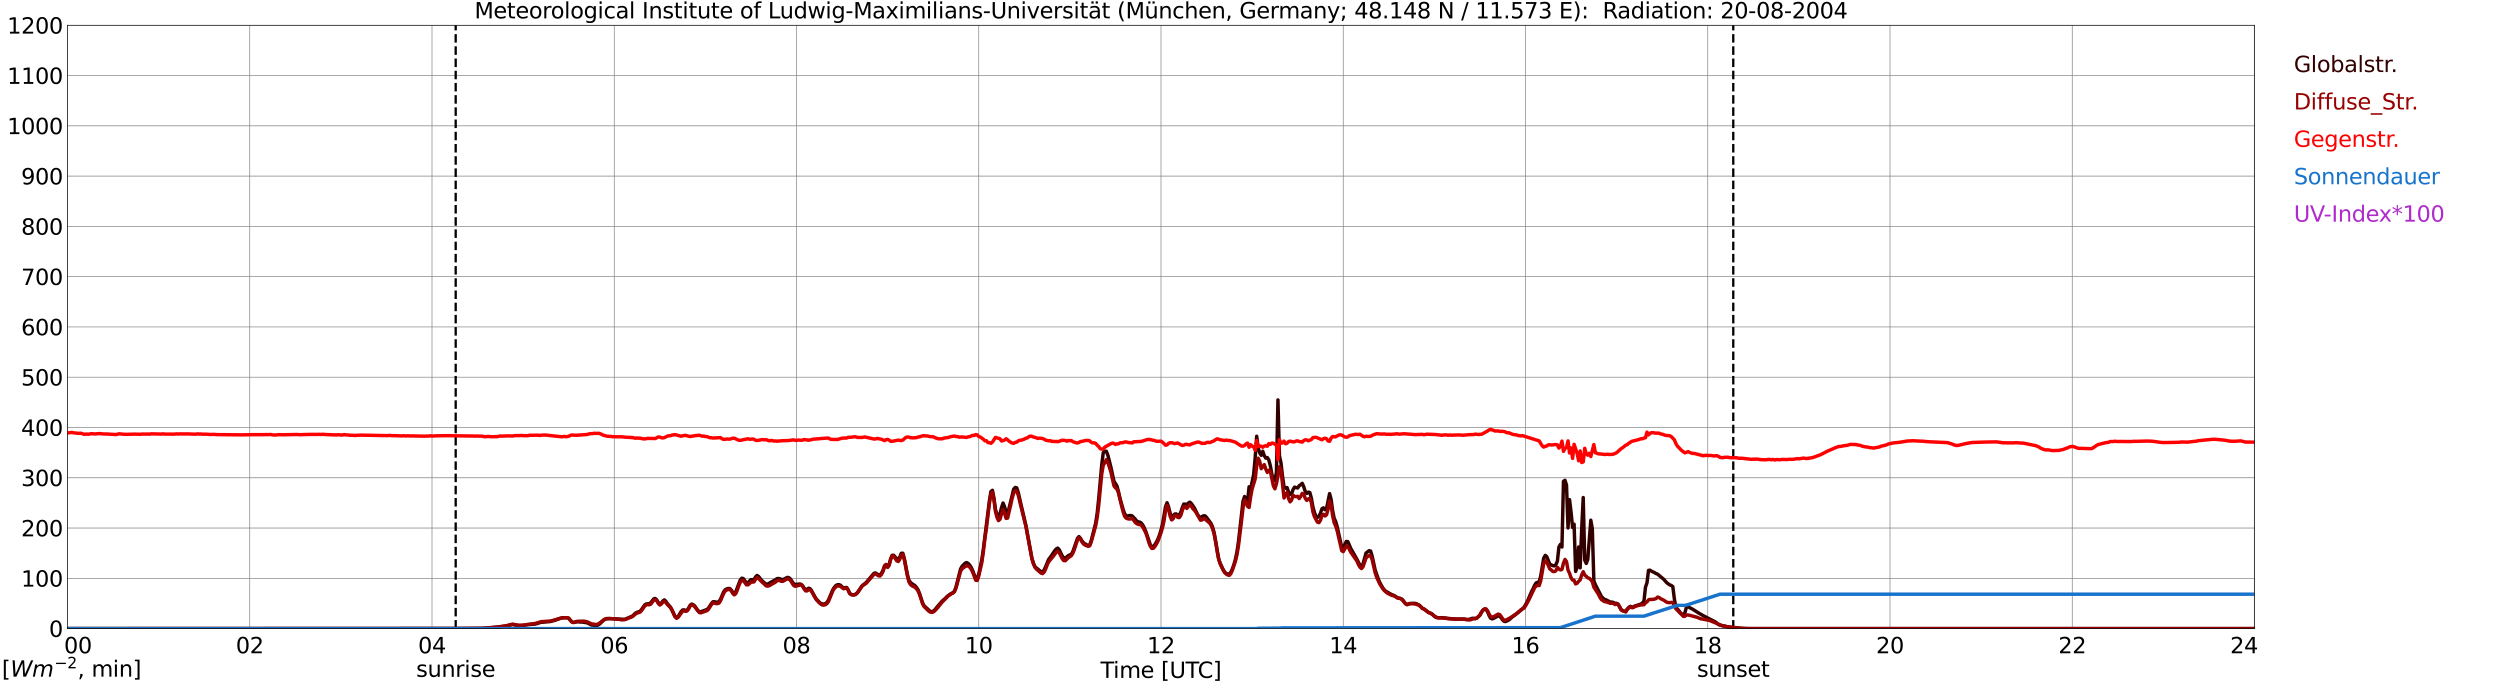 <?xml version="1.0" encoding="utf-8" standalone="no"?>
<!DOCTYPE svg PUBLIC "-//W3C//DTD SVG 1.1//EN"
  "http://www.w3.org/Graphics/SVG/1.1/DTD/svg11.dtd">
<svg xmlns:xlink="http://www.w3.org/1999/xlink" width="1085.4pt" height="296.64pt" viewBox="0 0 1085.4 296.64" xmlns="http://www.w3.org/2000/svg" version="1.1">
 <defs>
  <style type="text/css">*{stroke-linejoin: round; stroke-linecap: butt}</style>
 </defs>
 <g id="figure_1">
  <g id="patch_1">
   <path d="M 0 296.64 
L 1085.4 296.64 
L 1085.4 0 
L 0 0 
z
" style="fill: #ffffff"/>
  </g>
  <g id="axes_1">
   <g id="patch_2">
    <path d="M 29.306 272.909 
L 978.814 272.909 
L 978.814 10.976 
L 29.306 10.976 
z
" style="fill: #ffffff"/>
   </g>
   <g id="patch_3">
    <path d="M 978.814 272.909 
L 978.814 272.909 
L 978.814 10.976 
L 978.814 10.976 
z
" clip-path="url(#p884823f11a)" style="fill: #d3d3d3; opacity: 0.25; stroke: #d3d3d3; stroke-linejoin: miter"/>
   </g>
   <g id="matplotlib.axis_1">
    <g id="xtick_1">
     <g id="line2d_1">
      <path d="M 29.306 272.909 
L 29.306 10.976 
" clip-path="url(#p884823f11a)" style="fill: none; stroke: #808080; stroke-width: 0.3; stroke-linecap: square"/>
     </g>
     <g id="line2d_2"/>
     <g id="text_1">
      <!--    00 -->
      <g transform="translate(18.733 283.627) scale(0.095 -0.095)">
       <defs>
        <path id="DejaVuSans-20" transform="scale(0.016)"/>
        <path id="DejaVuSans-30" d="M 2034 4250 
Q 1547 4250 1301 3770 
Q 1056 3291 1056 2328 
Q 1056 1369 1301 889 
Q 1547 409 2034 409 
Q 2525 409 2770 889 
Q 3016 1369 3016 2328 
Q 3016 3291 2770 3770 
Q 2525 4250 2034 4250 
z
M 2034 4750 
Q 2819 4750 3233 4129 
Q 3647 3509 3647 2328 
Q 3647 1150 3233 529 
Q 2819 -91 2034 -91 
Q 1250 -91 836 529 
Q 422 1150 422 2328 
Q 422 3509 836 4129 
Q 1250 4750 2034 4750 
z
" transform="scale(0.016)"/>
       </defs>
       <use xlink:href="#DejaVuSans-20"/>
       <use xlink:href="#DejaVuSans-20" transform="translate(31.787 0)"/>
       <use xlink:href="#DejaVuSans-20" transform="translate(63.574 0)"/>
       <use xlink:href="#DejaVuSans-30" transform="translate(95.361 0)"/>
       <use xlink:href="#DejaVuSans-30" transform="translate(158.984 0)"/>
      </g>
     </g>
    </g>
    <g id="xtick_2">
     <g id="line2d_3">
      <path d="M 108.431 272.909 
L 108.431 10.976 
" clip-path="url(#p884823f11a)" style="fill: none; stroke: #808080; stroke-width: 0.3; stroke-linecap: square"/>
     </g>
     <g id="line2d_4"/>
     <g id="text_2">
      <!-- 02 -->
      <g transform="translate(102.387 283.627) scale(0.095 -0.095)">
       <defs>
        <path id="DejaVuSans-32" d="M 1228 531 
L 3431 531 
L 3431 0 
L 469 0 
L 469 531 
Q 828 903 1448 1529 
Q 2069 2156 2228 2338 
Q 2531 2678 2651 2914 
Q 2772 3150 2772 3378 
Q 2772 3750 2511 3984 
Q 2250 4219 1831 4219 
Q 1534 4219 1204 4116 
Q 875 4013 500 3803 
L 500 4441 
Q 881 4594 1212 4672 
Q 1544 4750 1819 4750 
Q 2544 4750 2975 4387 
Q 3406 4025 3406 3419 
Q 3406 3131 3298 2873 
Q 3191 2616 2906 2266 
Q 2828 2175 2409 1742 
Q 1991 1309 1228 531 
z
" transform="scale(0.016)"/>
       </defs>
       <use xlink:href="#DejaVuSans-30"/>
       <use xlink:href="#DejaVuSans-32" transform="translate(63.623 0)"/>
      </g>
     </g>
    </g>
    <g id="xtick_3">
     <g id="line2d_5">
      <path d="M 187.557 272.909 
L 187.557 10.976 
" clip-path="url(#p884823f11a)" style="fill: none; stroke: #808080; stroke-width: 0.3; stroke-linecap: square"/>
     </g>
     <g id="line2d_6"/>
     <g id="text_3">
      <!-- 04 -->
      <g transform="translate(181.513 283.627) scale(0.095 -0.095)">
       <defs>
        <path id="DejaVuSans-34" d="M 2419 4116 
L 825 1625 
L 2419 1625 
L 2419 4116 
z
M 2253 4666 
L 3047 4666 
L 3047 1625 
L 3713 1625 
L 3713 1100 
L 3047 1100 
L 3047 0 
L 2419 0 
L 2419 1100 
L 313 1100 
L 313 1709 
L 2253 4666 
z
" transform="scale(0.016)"/>
       </defs>
       <use xlink:href="#DejaVuSans-30"/>
       <use xlink:href="#DejaVuSans-34" transform="translate(63.623 0)"/>
      </g>
     </g>
    </g>
    <g id="xtick_4">
     <g id="line2d_7">
      <path d="M 266.683 272.909 
L 266.683 10.976 
" clip-path="url(#p884823f11a)" style="fill: none; stroke: #808080; stroke-width: 0.3; stroke-linecap: square"/>
     </g>
     <g id="line2d_8"/>
     <g id="text_4">
      <!-- 06 -->
      <g transform="translate(260.638 283.627) scale(0.095 -0.095)">
       <defs>
        <path id="DejaVuSans-36" d="M 2113 2584 
Q 1688 2584 1439 2293 
Q 1191 2003 1191 1497 
Q 1191 994 1439 701 
Q 1688 409 2113 409 
Q 2538 409 2786 701 
Q 3034 994 3034 1497 
Q 3034 2003 2786 2293 
Q 2538 2584 2113 2584 
z
M 3366 4563 
L 3366 3988 
Q 3128 4100 2886 4159 
Q 2644 4219 2406 4219 
Q 1781 4219 1451 3797 
Q 1122 3375 1075 2522 
Q 1259 2794 1537 2939 
Q 1816 3084 2150 3084 
Q 2853 3084 3261 2657 
Q 3669 2231 3669 1497 
Q 3669 778 3244 343 
Q 2819 -91 2113 -91 
Q 1303 -91 875 529 
Q 447 1150 447 2328 
Q 447 3434 972 4092 
Q 1497 4750 2381 4750 
Q 2619 4750 2861 4703 
Q 3103 4656 3366 4563 
z
" transform="scale(0.016)"/>
       </defs>
       <use xlink:href="#DejaVuSans-30"/>
       <use xlink:href="#DejaVuSans-36" transform="translate(63.623 0)"/>
      </g>
     </g>
    </g>
    <g id="xtick_5">
     <g id="line2d_9">
      <path d="M 345.808 272.909 
L 345.808 10.976 
" clip-path="url(#p884823f11a)" style="fill: none; stroke: #808080; stroke-width: 0.3; stroke-linecap: square"/>
     </g>
     <g id="line2d_10"/>
     <g id="text_5">
      <!-- 08 -->
      <g transform="translate(339.764 283.627) scale(0.095 -0.095)">
       <defs>
        <path id="DejaVuSans-38" d="M 2034 2216 
Q 1584 2216 1326 1975 
Q 1069 1734 1069 1313 
Q 1069 891 1326 650 
Q 1584 409 2034 409 
Q 2484 409 2743 651 
Q 3003 894 3003 1313 
Q 3003 1734 2745 1975 
Q 2488 2216 2034 2216 
z
M 1403 2484 
Q 997 2584 770 2862 
Q 544 3141 544 3541 
Q 544 4100 942 4425 
Q 1341 4750 2034 4750 
Q 2731 4750 3128 4425 
Q 3525 4100 3525 3541 
Q 3525 3141 3298 2862 
Q 3072 2584 2669 2484 
Q 3125 2378 3379 2068 
Q 3634 1759 3634 1313 
Q 3634 634 3220 271 
Q 2806 -91 2034 -91 
Q 1263 -91 848 271 
Q 434 634 434 1313 
Q 434 1759 690 2068 
Q 947 2378 1403 2484 
z
M 1172 3481 
Q 1172 3119 1398 2916 
Q 1625 2713 2034 2713 
Q 2441 2713 2670 2916 
Q 2900 3119 2900 3481 
Q 2900 3844 2670 4047 
Q 2441 4250 2034 4250 
Q 1625 4250 1398 4047 
Q 1172 3844 1172 3481 
z
" transform="scale(0.016)"/>
       </defs>
       <use xlink:href="#DejaVuSans-30"/>
       <use xlink:href="#DejaVuSans-38" transform="translate(63.623 0)"/>
      </g>
     </g>
    </g>
    <g id="xtick_6">
     <g id="line2d_11">
      <path d="M 424.934 272.909 
L 424.934 10.976 
" clip-path="url(#p884823f11a)" style="fill: none; stroke: #808080; stroke-width: 0.3; stroke-linecap: square"/>
     </g>
     <g id="line2d_12"/>
     <g id="text_6">
      <!-- 10 -->
      <g transform="translate(418.89 283.627) scale(0.095 -0.095)">
       <defs>
        <path id="DejaVuSans-31" d="M 794 531 
L 1825 531 
L 1825 4091 
L 703 3866 
L 703 4441 
L 1819 4666 
L 2450 4666 
L 2450 531 
L 3481 531 
L 3481 0 
L 794 0 
L 794 531 
z
" transform="scale(0.016)"/>
       </defs>
       <use xlink:href="#DejaVuSans-31"/>
       <use xlink:href="#DejaVuSans-30" transform="translate(63.623 0)"/>
      </g>
     </g>
    </g>
    <g id="xtick_7">
     <g id="line2d_13">
      <path d="M 504.06 272.909 
L 504.06 10.976 
" clip-path="url(#p884823f11a)" style="fill: none; stroke: #808080; stroke-width: 0.3; stroke-linecap: square"/>
     </g>
     <g id="line2d_14"/>
     <g id="text_7">
      <!-- 12 -->
      <g transform="translate(498.015 283.627) scale(0.095 -0.095)">
       <use xlink:href="#DejaVuSans-31"/>
       <use xlink:href="#DejaVuSans-32" transform="translate(63.623 0)"/>
      </g>
     </g>
    </g>
    <g id="xtick_8">
     <g id="line2d_15">
      <path d="M 583.185 272.909 
L 583.185 10.976 
" clip-path="url(#p884823f11a)" style="fill: none; stroke: #808080; stroke-width: 0.3; stroke-linecap: square"/>
     </g>
     <g id="line2d_16"/>
     <g id="text_8">
      <!-- 14 -->
      <g transform="translate(577.141 283.627) scale(0.095 -0.095)">
       <use xlink:href="#DejaVuSans-31"/>
       <use xlink:href="#DejaVuSans-34" transform="translate(63.623 0)"/>
      </g>
     </g>
    </g>
    <g id="xtick_9">
     <g id="line2d_17">
      <path d="M 662.311 272.909 
L 662.311 10.976 
" clip-path="url(#p884823f11a)" style="fill: none; stroke: #808080; stroke-width: 0.3; stroke-linecap: square"/>
     </g>
     <g id="line2d_18"/>
     <g id="text_9">
      <!-- 16 -->
      <g transform="translate(656.267 283.627) scale(0.095 -0.095)">
       <use xlink:href="#DejaVuSans-31"/>
       <use xlink:href="#DejaVuSans-36" transform="translate(63.623 0)"/>
      </g>
     </g>
    </g>
    <g id="xtick_10">
     <g id="line2d_19">
      <path d="M 741.437 272.909 
L 741.437 10.976 
" clip-path="url(#p884823f11a)" style="fill: none; stroke: #808080; stroke-width: 0.3; stroke-linecap: square"/>
     </g>
     <g id="line2d_20"/>
     <g id="text_10">
      <!-- 18 -->
      <g transform="translate(735.392 283.627) scale(0.095 -0.095)">
       <use xlink:href="#DejaVuSans-31"/>
       <use xlink:href="#DejaVuSans-38" transform="translate(63.623 0)"/>
      </g>
     </g>
    </g>
    <g id="xtick_11">
     <g id="line2d_21">
      <path d="M 820.562 272.909 
L 820.562 10.976 
" clip-path="url(#p884823f11a)" style="fill: none; stroke: #808080; stroke-width: 0.3; stroke-linecap: square"/>
     </g>
     <g id="line2d_22"/>
     <g id="text_11">
      <!-- 20 -->
      <g transform="translate(814.518 283.627) scale(0.095 -0.095)">
       <use xlink:href="#DejaVuSans-32"/>
       <use xlink:href="#DejaVuSans-30" transform="translate(63.623 0)"/>
      </g>
     </g>
    </g>
    <g id="xtick_12">
     <g id="line2d_23">
      <path d="M 899.688 272.909 
L 899.688 10.976 
" clip-path="url(#p884823f11a)" style="fill: none; stroke: #808080; stroke-width: 0.3; stroke-linecap: square"/>
     </g>
     <g id="line2d_24"/>
     <g id="text_12">
      <!-- 22 -->
      <g transform="translate(893.644 283.627) scale(0.095 -0.095)">
       <use xlink:href="#DejaVuSans-32"/>
       <use xlink:href="#DejaVuSans-32" transform="translate(63.623 0)"/>
      </g>
     </g>
    </g>
    <g id="xtick_13">
     <g id="line2d_25">
      <path d="M 978.814 272.909 
L 978.814 10.976 
" clip-path="url(#p884823f11a)" style="fill: none; stroke: #808080; stroke-width: 0.3; stroke-linecap: square"/>
     </g>
     <g id="line2d_26"/>
     <g id="text_13">
      <!-- 24    -->
      <g transform="translate(968.241 283.627) scale(0.095 -0.095)">
       <use xlink:href="#DejaVuSans-32"/>
       <use xlink:href="#DejaVuSans-34" transform="translate(63.623 0)"/>
       <use xlink:href="#DejaVuSans-20" transform="translate(127.246 0)"/>
       <use xlink:href="#DejaVuSans-20" transform="translate(159.033 0)"/>
       <use xlink:href="#DejaVuSans-20" transform="translate(190.82 0)"/>
      </g>
     </g>
    </g>
    <g id="text_14">
     <!-- Time [UTC] -->
     <g transform="translate(477.806 294.322) scale(0.095 -0.095)">
      <defs>
       <path id="DejaVuSans-54" d="M -19 4666 
L 3928 4666 
L 3928 4134 
L 2272 4134 
L 2272 0 
L 1638 0 
L 1638 4134 
L -19 4134 
L -19 4666 
z
" transform="scale(0.016)"/>
       <path id="DejaVuSans-69" d="M 603 3500 
L 1178 3500 
L 1178 0 
L 603 0 
L 603 3500 
z
M 603 4863 
L 1178 4863 
L 1178 4134 
L 603 4134 
L 603 4863 
z
" transform="scale(0.016)"/>
       <path id="DejaVuSans-6d" d="M 3328 2828 
Q 3544 3216 3844 3400 
Q 4144 3584 4550 3584 
Q 5097 3584 5394 3201 
Q 5691 2819 5691 2113 
L 5691 0 
L 5113 0 
L 5113 2094 
Q 5113 2597 4934 2840 
Q 4756 3084 4391 3084 
Q 3944 3084 3684 2787 
Q 3425 2491 3425 1978 
L 3425 0 
L 2847 0 
L 2847 2094 
Q 2847 2600 2669 2842 
Q 2491 3084 2119 3084 
Q 1678 3084 1418 2786 
Q 1159 2488 1159 1978 
L 1159 0 
L 581 0 
L 581 3500 
L 1159 3500 
L 1159 2956 
Q 1356 3278 1631 3431 
Q 1906 3584 2284 3584 
Q 2666 3584 2933 3390 
Q 3200 3197 3328 2828 
z
" transform="scale(0.016)"/>
       <path id="DejaVuSans-65" d="M 3597 1894 
L 3597 1613 
L 953 1613 
Q 991 1019 1311 708 
Q 1631 397 2203 397 
Q 2534 397 2845 478 
Q 3156 559 3463 722 
L 3463 178 
Q 3153 47 2828 -22 
Q 2503 -91 2169 -91 
Q 1331 -91 842 396 
Q 353 884 353 1716 
Q 353 2575 817 3079 
Q 1281 3584 2069 3584 
Q 2775 3584 3186 3129 
Q 3597 2675 3597 1894 
z
M 3022 2063 
Q 3016 2534 2758 2815 
Q 2500 3097 2075 3097 
Q 1594 3097 1305 2825 
Q 1016 2553 972 2059 
L 3022 2063 
z
" transform="scale(0.016)"/>
       <path id="DejaVuSans-5b" d="M 550 4863 
L 1875 4863 
L 1875 4416 
L 1125 4416 
L 1125 -397 
L 1875 -397 
L 1875 -844 
L 550 -844 
L 550 4863 
z
" transform="scale(0.016)"/>
       <path id="DejaVuSans-55" d="M 556 4666 
L 1191 4666 
L 1191 1831 
Q 1191 1081 1462 751 
Q 1734 422 2344 422 
Q 2950 422 3222 751 
Q 3494 1081 3494 1831 
L 3494 4666 
L 4128 4666 
L 4128 1753 
Q 4128 841 3676 375 
Q 3225 -91 2344 -91 
Q 1459 -91 1007 375 
Q 556 841 556 1753 
L 556 4666 
z
" transform="scale(0.016)"/>
       <path id="DejaVuSans-43" d="M 4122 4306 
L 4122 3641 
Q 3803 3938 3442 4084 
Q 3081 4231 2675 4231 
Q 1875 4231 1450 3742 
Q 1025 3253 1025 2328 
Q 1025 1406 1450 917 
Q 1875 428 2675 428 
Q 3081 428 3442 575 
Q 3803 722 4122 1019 
L 4122 359 
Q 3791 134 3420 21 
Q 3050 -91 2638 -91 
Q 1578 -91 968 557 
Q 359 1206 359 2328 
Q 359 3453 968 4101 
Q 1578 4750 2638 4750 
Q 3056 4750 3426 4639 
Q 3797 4528 4122 4306 
z
" transform="scale(0.016)"/>
       <path id="DejaVuSans-5d" d="M 1947 4863 
L 1947 -844 
L 622 -844 
L 622 -397 
L 1369 -397 
L 1369 4416 
L 622 4416 
L 622 4863 
L 1947 4863 
z
" transform="scale(0.016)"/>
      </defs>
      <use xlink:href="#DejaVuSans-54"/>
      <use xlink:href="#DejaVuSans-69" transform="translate(57.959 0)"/>
      <use xlink:href="#DejaVuSans-6d" transform="translate(85.742 0)"/>
      <use xlink:href="#DejaVuSans-65" transform="translate(183.154 0)"/>
      <use xlink:href="#DejaVuSans-20" transform="translate(244.678 0)"/>
      <use xlink:href="#DejaVuSans-5b" transform="translate(276.465 0)"/>
      <use xlink:href="#DejaVuSans-55" transform="translate(315.479 0)"/>
      <use xlink:href="#DejaVuSans-54" transform="translate(388.672 0)"/>
      <use xlink:href="#DejaVuSans-43" transform="translate(443.881 0)"/>
      <use xlink:href="#DejaVuSans-5d" transform="translate(513.705 0)"/>
     </g>
    </g>
   </g>
   <g id="matplotlib.axis_2">
    <g id="ytick_1">
     <g id="line2d_27">
      <path d="M 29.306 272.909 
L 978.814 272.909 
" clip-path="url(#p884823f11a)" style="fill: none; stroke: #808080; stroke-width: 0.3; stroke-linecap: square"/>
     </g>
     <g id="line2d_28"/>
     <g id="text_15">
      <!-- 0 -->
      <g transform="translate(21.261 276.518) scale(0.095 -0.095)">
       <use xlink:href="#DejaVuSans-30"/>
      </g>
     </g>
    </g>
    <g id="ytick_2">
     <g id="line2d_29">
      <path d="M 29.306 251.081 
L 978.814 251.081 
" clip-path="url(#p884823f11a)" style="fill: none; stroke: #808080; stroke-width: 0.3; stroke-linecap: square"/>
     </g>
     <g id="line2d_30"/>
     <g id="text_16">
      <!-- 100 -->
      <g transform="translate(9.173 254.69) scale(0.095 -0.095)">
       <use xlink:href="#DejaVuSans-31"/>
       <use xlink:href="#DejaVuSans-30" transform="translate(63.623 0)"/>
       <use xlink:href="#DejaVuSans-30" transform="translate(127.246 0)"/>
      </g>
     </g>
    </g>
    <g id="ytick_3">
     <g id="line2d_31">
      <path d="M 29.306 229.253 
L 978.814 229.253 
" clip-path="url(#p884823f11a)" style="fill: none; stroke: #808080; stroke-width: 0.3; stroke-linecap: square"/>
     </g>
     <g id="line2d_32"/>
     <g id="text_17">
      <!-- 200 -->
      <g transform="translate(9.173 232.863) scale(0.095 -0.095)">
       <use xlink:href="#DejaVuSans-32"/>
       <use xlink:href="#DejaVuSans-30" transform="translate(63.623 0)"/>
       <use xlink:href="#DejaVuSans-30" transform="translate(127.246 0)"/>
      </g>
     </g>
    </g>
    <g id="ytick_4">
     <g id="line2d_33">
      <path d="M 29.306 207.426 
L 978.814 207.426 
" clip-path="url(#p884823f11a)" style="fill: none; stroke: #808080; stroke-width: 0.3; stroke-linecap: square"/>
     </g>
     <g id="line2d_34"/>
     <g id="text_18">
      <!-- 300 -->
      <g transform="translate(9.173 211.035) scale(0.095 -0.095)">
       <defs>
        <path id="DejaVuSans-33" d="M 2597 2516 
Q 3050 2419 3304 2112 
Q 3559 1806 3559 1356 
Q 3559 666 3084 287 
Q 2609 -91 1734 -91 
Q 1441 -91 1130 -33 
Q 819 25 488 141 
L 488 750 
Q 750 597 1062 519 
Q 1375 441 1716 441 
Q 2309 441 2620 675 
Q 2931 909 2931 1356 
Q 2931 1769 2642 2001 
Q 2353 2234 1838 2234 
L 1294 2234 
L 1294 2753 
L 1863 2753 
Q 2328 2753 2575 2939 
Q 2822 3125 2822 3475 
Q 2822 3834 2567 4026 
Q 2313 4219 1838 4219 
Q 1578 4219 1281 4162 
Q 984 4106 628 3988 
L 628 4550 
Q 988 4650 1302 4700 
Q 1616 4750 1894 4750 
Q 2613 4750 3031 4423 
Q 3450 4097 3450 3541 
Q 3450 3153 3228 2886 
Q 3006 2619 2597 2516 
z
" transform="scale(0.016)"/>
       </defs>
       <use xlink:href="#DejaVuSans-33"/>
       <use xlink:href="#DejaVuSans-30" transform="translate(63.623 0)"/>
       <use xlink:href="#DejaVuSans-30" transform="translate(127.246 0)"/>
      </g>
     </g>
    </g>
    <g id="ytick_5">
     <g id="line2d_35">
      <path d="M 29.306 185.598 
L 978.814 185.598 
" clip-path="url(#p884823f11a)" style="fill: none; stroke: #808080; stroke-width: 0.3; stroke-linecap: square"/>
     </g>
     <g id="line2d_36"/>
     <g id="text_19">
      <!-- 400 -->
      <g transform="translate(9.173 189.207) scale(0.095 -0.095)">
       <use xlink:href="#DejaVuSans-34"/>
       <use xlink:href="#DejaVuSans-30" transform="translate(63.623 0)"/>
       <use xlink:href="#DejaVuSans-30" transform="translate(127.246 0)"/>
      </g>
     </g>
    </g>
    <g id="ytick_6">
     <g id="line2d_37">
      <path d="M 29.306 163.77 
L 978.814 163.77 
" clip-path="url(#p884823f11a)" style="fill: none; stroke: #808080; stroke-width: 0.3; stroke-linecap: square"/>
     </g>
     <g id="line2d_38"/>
     <g id="text_20">
      <!-- 500 -->
      <g transform="translate(9.173 167.379) scale(0.095 -0.095)">
       <defs>
        <path id="DejaVuSans-35" d="M 691 4666 
L 3169 4666 
L 3169 4134 
L 1269 4134 
L 1269 2991 
Q 1406 3038 1543 3061 
Q 1681 3084 1819 3084 
Q 2600 3084 3056 2656 
Q 3513 2228 3513 1497 
Q 3513 744 3044 326 
Q 2575 -91 1722 -91 
Q 1428 -91 1123 -41 
Q 819 9 494 109 
L 494 744 
Q 775 591 1075 516 
Q 1375 441 1709 441 
Q 2250 441 2565 725 
Q 2881 1009 2881 1497 
Q 2881 1984 2565 2268 
Q 2250 2553 1709 2553 
Q 1456 2553 1204 2497 
Q 953 2441 691 2322 
L 691 4666 
z
" transform="scale(0.016)"/>
       </defs>
       <use xlink:href="#DejaVuSans-35"/>
       <use xlink:href="#DejaVuSans-30" transform="translate(63.623 0)"/>
       <use xlink:href="#DejaVuSans-30" transform="translate(127.246 0)"/>
      </g>
     </g>
    </g>
    <g id="ytick_7">
     <g id="line2d_39">
      <path d="M 29.306 141.942 
L 978.814 141.942 
" clip-path="url(#p884823f11a)" style="fill: none; stroke: #808080; stroke-width: 0.3; stroke-linecap: square"/>
     </g>
     <g id="line2d_40"/>
     <g id="text_21">
      <!-- 600 -->
      <g transform="translate(9.173 145.551) scale(0.095 -0.095)">
       <use xlink:href="#DejaVuSans-36"/>
       <use xlink:href="#DejaVuSans-30" transform="translate(63.623 0)"/>
       <use xlink:href="#DejaVuSans-30" transform="translate(127.246 0)"/>
      </g>
     </g>
    </g>
    <g id="ytick_8">
     <g id="line2d_41">
      <path d="M 29.306 120.114 
L 978.814 120.114 
" clip-path="url(#p884823f11a)" style="fill: none; stroke: #808080; stroke-width: 0.3; stroke-linecap: square"/>
     </g>
     <g id="line2d_42"/>
     <g id="text_22">
      <!-- 700 -->
      <g transform="translate(9.173 123.724) scale(0.095 -0.095)">
       <defs>
        <path id="DejaVuSans-37" d="M 525 4666 
L 3525 4666 
L 3525 4397 
L 1831 0 
L 1172 0 
L 2766 4134 
L 525 4134 
L 525 4666 
z
" transform="scale(0.016)"/>
       </defs>
       <use xlink:href="#DejaVuSans-37"/>
       <use xlink:href="#DejaVuSans-30" transform="translate(63.623 0)"/>
       <use xlink:href="#DejaVuSans-30" transform="translate(127.246 0)"/>
      </g>
     </g>
    </g>
    <g id="ytick_9">
     <g id="line2d_43">
      <path d="M 29.306 98.287 
L 978.814 98.287 
" clip-path="url(#p884823f11a)" style="fill: none; stroke: #808080; stroke-width: 0.3; stroke-linecap: square"/>
     </g>
     <g id="line2d_44"/>
     <g id="text_23">
      <!-- 800 -->
      <g transform="translate(9.173 101.896) scale(0.095 -0.095)">
       <use xlink:href="#DejaVuSans-38"/>
       <use xlink:href="#DejaVuSans-30" transform="translate(63.623 0)"/>
       <use xlink:href="#DejaVuSans-30" transform="translate(127.246 0)"/>
      </g>
     </g>
    </g>
    <g id="ytick_10">
     <g id="line2d_45">
      <path d="M 29.306 76.459 
L 978.814 76.459 
" clip-path="url(#p884823f11a)" style="fill: none; stroke: #808080; stroke-width: 0.3; stroke-linecap: square"/>
     </g>
     <g id="line2d_46"/>
     <g id="text_24">
      <!-- 900 -->
      <g transform="translate(9.173 80.068) scale(0.095 -0.095)">
       <defs>
        <path id="DejaVuSans-39" d="M 703 97 
L 703 672 
Q 941 559 1184 500 
Q 1428 441 1663 441 
Q 2288 441 2617 861 
Q 2947 1281 2994 2138 
Q 2813 1869 2534 1725 
Q 2256 1581 1919 1581 
Q 1219 1581 811 2004 
Q 403 2428 403 3163 
Q 403 3881 828 4315 
Q 1253 4750 1959 4750 
Q 2769 4750 3195 4129 
Q 3622 3509 3622 2328 
Q 3622 1225 3098 567 
Q 2575 -91 1691 -91 
Q 1453 -91 1209 -44 
Q 966 3 703 97 
z
M 1959 2075 
Q 2384 2075 2632 2365 
Q 2881 2656 2881 3163 
Q 2881 3666 2632 3958 
Q 2384 4250 1959 4250 
Q 1534 4250 1286 3958 
Q 1038 3666 1038 3163 
Q 1038 2656 1286 2365 
Q 1534 2075 1959 2075 
z
" transform="scale(0.016)"/>
       </defs>
       <use xlink:href="#DejaVuSans-39"/>
       <use xlink:href="#DejaVuSans-30" transform="translate(63.623 0)"/>
       <use xlink:href="#DejaVuSans-30" transform="translate(127.246 0)"/>
      </g>
     </g>
    </g>
    <g id="ytick_11">
     <g id="line2d_47">
      <path d="M 29.306 54.631 
L 978.814 54.631 
" clip-path="url(#p884823f11a)" style="fill: none; stroke: #808080; stroke-width: 0.3; stroke-linecap: square"/>
     </g>
     <g id="line2d_48"/>
     <g id="text_25">
      <!-- 1000 -->
      <g transform="translate(3.128 58.24) scale(0.095 -0.095)">
       <use xlink:href="#DejaVuSans-31"/>
       <use xlink:href="#DejaVuSans-30" transform="translate(63.623 0)"/>
       <use xlink:href="#DejaVuSans-30" transform="translate(127.246 0)"/>
       <use xlink:href="#DejaVuSans-30" transform="translate(190.869 0)"/>
      </g>
     </g>
    </g>
    <g id="ytick_12">
     <g id="line2d_49">
      <path d="M 29.306 32.803 
L 978.814 32.803 
" clip-path="url(#p884823f11a)" style="fill: none; stroke: #808080; stroke-width: 0.3; stroke-linecap: square"/>
     </g>
     <g id="line2d_50"/>
     <g id="text_26">
      <!-- 1100 -->
      <g transform="translate(3.128 36.413) scale(0.095 -0.095)">
       <use xlink:href="#DejaVuSans-31"/>
       <use xlink:href="#DejaVuSans-31" transform="translate(63.623 0)"/>
       <use xlink:href="#DejaVuSans-30" transform="translate(127.246 0)"/>
       <use xlink:href="#DejaVuSans-30" transform="translate(190.869 0)"/>
      </g>
     </g>
    </g>
    <g id="ytick_13">
     <g id="line2d_51">
      <path d="M 29.306 10.976 
L 978.814 10.976 
" clip-path="url(#p884823f11a)" style="fill: none; stroke: #808080; stroke-width: 0.3; stroke-linecap: square"/>
     </g>
     <g id="line2d_52"/>
     <g id="text_27">
      <!-- 1200 -->
      <g transform="translate(3.128 14.585) scale(0.095 -0.095)">
       <use xlink:href="#DejaVuSans-31"/>
       <use xlink:href="#DejaVuSans-32" transform="translate(63.623 0)"/>
       <use xlink:href="#DejaVuSans-30" transform="translate(127.246 0)"/>
       <use xlink:href="#DejaVuSans-30" transform="translate(190.869 0)"/>
      </g>
     </g>
    </g>
   </g>
   <g id="line2d_53">
    <path d="M 197.843 272.909 
L 197.843 10.976 
" clip-path="url(#p884823f11a)" style="fill: none; stroke-dasharray: 3.7,1.6; stroke-dashoffset: 0; stroke: #000000"/>
   </g>
   <g id="line2d_54">
    <path d="M 752.514 272.909 
L 752.514 10.976 
" clip-path="url(#p884823f11a)" style="fill: none; stroke-dasharray: 3.7,1.6; stroke-dashoffset: 0; stroke: #000000"/>
   </g>
   <g id="line2d_55">
    <path d="M 29.306 272.909 
L 209.317 272.907 
L 210.635 272.743 
L 211.954 272.66 
L 213.932 272.457 
L 217.229 272.127 
L 218.548 271.964 
L 219.867 271.761 
L 222.504 271.145 
L 223.823 271.392 
L 225.142 271.636 
L 226.461 271.636 
L 227.779 271.473 
L 229.098 271.187 
L 232.395 270.94 
L 233.714 270.573 
L 234.373 270.285 
L 235.692 270.121 
L 238.989 269.835 
L 240.967 269.303 
L 242.945 268.524 
L 244.264 268.196 
L 246.242 268.196 
L 246.901 268.401 
L 248.22 269.999 
L 248.88 270.285 
L 250.858 269.916 
L 251.517 270.041 
L 252.836 270.08 
L 254.814 270.368 
L 256.792 271.35 
L 258.77 271.555 
L 259.43 271.473 
L 260.089 271.104 
L 260.748 270.532 
L 262.067 269.181 
L 263.386 268.648 
L 264.705 268.565 
L 271.298 268.892 
L 274.595 267.461 
L 275.914 266.19 
L 276.573 265.821 
L 277.233 265.658 
L 277.892 265.372 
L 278.552 264.592 
L 279.87 262.709 
L 280.53 262.218 
L 281.849 262.095 
L 282.508 261.726 
L 283.827 260.006 
L 284.486 259.843 
L 285.145 260.456 
L 285.805 261.604 
L 286.464 262.301 
L 287.124 261.849 
L 287.783 260.908 
L 288.442 260.456 
L 289.102 261.072 
L 289.761 262.095 
L 291.08 263.569 
L 291.739 264.756 
L 293.058 267.624 
L 293.717 268.157 
L 294.377 267.747 
L 295.696 265.535 
L 296.355 264.839 
L 297.014 264.756 
L 297.674 265.125 
L 298.333 264.881 
L 298.992 263.938 
L 299.652 262.75 
L 300.311 262.259 
L 300.971 262.545 
L 301.63 263.078 
L 302.949 265.044 
L 303.608 265.577 
L 304.267 265.577 
L 306.905 264.634 
L 307.564 264.06 
L 308.883 262.012 
L 309.543 261.277 
L 310.202 261.235 
L 310.861 261.44 
L 311.521 261.44 
L 312.18 261.152 
L 312.839 260.129 
L 314.158 256.977 
L 314.818 256.075 
L 315.477 255.706 
L 316.136 255.501 
L 316.796 255.501 
L 317.455 256.117 
L 318.114 257.099 
L 318.774 257.632 
L 319.433 256.935 
L 321.411 251.775 
L 322.071 251.037 
L 322.73 251.201 
L 324.049 253.085 
L 324.708 253.004 
L 326.027 251.653 
L 327.346 251.653 
L 328.005 250.546 
L 328.665 249.85 
L 329.324 250.26 
L 330.643 251.939 
L 331.961 253.126 
L 332.621 253.576 
L 333.28 253.617 
L 335.258 252.471 
L 336.577 251.775 
L 337.236 251.284 
L 337.896 251.12 
L 339.874 251.692 
L 341.852 250.668 
L 342.512 250.793 
L 343.171 251.365 
L 344.49 253.373 
L 345.149 253.74 
L 346.468 253.659 
L 347.127 253.537 
L 347.787 253.659 
L 348.446 254.272 
L 349.105 255.337 
L 349.765 255.912 
L 350.424 255.829 
L 351.083 255.379 
L 351.743 255.584 
L 352.402 256.525 
L 353.721 259.024 
L 354.38 260.048 
L 355.699 261.44 
L 356.359 261.973 
L 357.018 262.218 
L 357.677 262.259 
L 358.337 262.095 
L 358.996 261.563 
L 359.655 260.58 
L 361.634 255.912 
L 362.293 254.929 
L 362.952 254.191 
L 363.612 253.864 
L 364.271 253.823 
L 364.93 254.109 
L 365.59 254.766 
L 366.249 255.257 
L 367.568 255.052 
L 368.227 256.117 
L 368.887 257.549 
L 369.546 258.081 
L 370.206 258.245 
L 370.865 258.245 
L 371.524 257.917 
L 372.184 257.346 
L 372.843 256.486 
L 374.162 254.477 
L 374.821 253.864 
L 375.481 253.412 
L 376.14 252.799 
L 379.437 248.909 
L 380.096 248.745 
L 381.415 249.605 
L 382.074 249.645 
L 382.734 248.826 
L 383.393 247.517 
L 384.053 245.591 
L 384.712 245.059 
L 385.371 246.124 
L 386.031 245.142 
L 386.69 242.601 
L 387.349 241.086 
L 388.009 241.086 
L 389.328 242.601 
L 389.987 242.765 
L 390.646 241.865 
L 391.306 240.226 
L 391.965 240.185 
L 392.624 242.52 
L 393.943 249.4 
L 394.603 251.856 
L 395.262 252.84 
L 395.921 253.412 
L 397.24 254.272 
L 397.899 255.01 
L 398.559 256.034 
L 399.218 257.673 
L 400.537 261.726 
L 401.196 262.997 
L 403.834 265.413 
L 404.493 265.577 
L 405.153 265.372 
L 405.812 264.798 
L 407.131 263.2 
L 409.109 260.908 
L 410.428 259.76 
L 411.087 259.063 
L 412.406 258.04 
L 413.725 257.304 
L 414.384 256.649 
L 415.043 254.929 
L 417.022 247.065 
L 417.681 245.877 
L 419 244.526 
L 419.659 244.24 
L 420.318 244.609 
L 420.978 245.305 
L 421.637 246.329 
L 422.297 247.72 
L 423.615 251.284 
L 424.275 251.284 
L 424.934 249.195 
L 426.253 243.092 
L 426.912 238.548 
L 429.55 217.497 
L 430.209 213.443 
L 430.869 212.869 
L 431.528 216.187 
L 432.187 221.142 
L 432.847 223.395 
L 433.506 224.255 
L 434.165 222.984 
L 434.825 220.324 
L 435.484 218.398 
L 436.144 219.996 
L 436.803 222.493 
L 437.462 222.821 
L 438.122 220.487 
L 440.1 212.378 
L 440.759 211.64 
L 441.419 211.804 
L 442.078 213.771 
L 443.397 219.544 
L 445.375 227.981 
L 448.012 242.437 
L 448.672 244.526 
L 449.331 246.002 
L 449.991 246.657 
L 450.65 247.106 
L 451.309 247.72 
L 451.969 248.13 
L 452.628 248.252 
L 453.287 247.517 
L 453.947 246.082 
L 455.266 242.889 
L 455.925 242.068 
L 457.903 239.122 
L 458.563 238.342 
L 459.222 237.973 
L 459.881 238.67 
L 461.2 241.414 
L 461.859 242.193 
L 462.519 242.315 
L 463.838 241.208 
L 465.156 240.595 
L 465.816 239.408 
L 467.794 233.715 
L 468.453 232.977 
L 469.113 233.756 
L 469.772 234.861 
L 470.431 235.721 
L 472.409 236.908 
L 473.069 236.664 
L 473.728 234.861 
L 475.706 227.081 
L 476.366 222.698 
L 477.025 216.351 
L 478.344 201.65 
L 479.003 196.49 
L 479.663 195.874 
L 480.322 195.916 
L 480.981 197.594 
L 482.3 202.796 
L 483.619 208.857 
L 484.938 210.986 
L 485.597 213.443 
L 486.256 216.392 
L 487.575 221.061 
L 488.235 222.945 
L 488.894 223.844 
L 489.553 224.05 
L 490.213 223.844 
L 490.872 223.805 
L 491.532 223.969 
L 492.85 225.361 
L 493.51 226.18 
L 494.169 226.588 
L 494.828 226.671 
L 495.488 227.081 
L 496.147 227.941 
L 496.807 229.21 
L 497.466 230.766 
L 499.444 236.581 
L 500.103 237.402 
L 500.763 237.236 
L 501.422 236.417 
L 502.082 235.352 
L 502.741 234.001 
L 503.4 232.281 
L 504.06 230.153 
L 504.719 227.573 
L 506.038 219.955 
L 506.697 218.276 
L 507.357 220.118 
L 508.016 222.781 
L 508.675 224.255 
L 509.335 224.008 
L 509.994 223.19 
L 510.654 223.109 
L 511.313 223.764 
L 511.972 223.681 
L 512.632 222.454 
L 513.291 220.404 
L 513.95 218.848 
L 514.61 218.889 
L 515.269 219.178 
L 515.929 218.398 
L 516.588 218.029 
L 517.247 218.604 
L 518.566 220.568 
L 519.885 223.272 
L 520.544 224.296 
L 521.204 224.624 
L 522.522 223.927 
L 523.182 223.969 
L 523.841 224.624 
L 525.819 227.326 
L 526.479 228.924 
L 527.138 231.299 
L 529.116 242.725 
L 529.776 244.648 
L 531.094 247.434 
L 531.754 248.416 
L 532.413 249.031 
L 533.073 249.237 
L 533.732 249.195 
L 534.391 248.416 
L 535.051 246.984 
L 535.71 245.142 
L 536.369 242.806 
L 537.029 239.613 
L 537.688 235.149 
L 539.666 217.661 
L 540.326 215.574 
L 540.985 216.515 
L 541.644 217.702 
L 542.304 211.355 
L 542.963 212.337 
L 544.282 206.031 
L 544.941 198.823 
L 545.601 189.405 
L 546.26 194.44 
L 546.919 196.693 
L 547.579 197.677 
L 548.238 195.916 
L 548.898 197.841 
L 549.557 198.906 
L 550.216 198.659 
L 550.876 199.725 
L 551.535 202.222 
L 552.195 205.867 
L 552.854 208.774 
L 553.513 208.53 
L 554.173 205.09 
L 554.832 173.638 
L 555.491 197.963 
L 556.151 200.954 
L 556.81 206.727 
L 557.47 211.313 
L 558.129 211.97 
L 558.788 211.682 
L 559.448 213.649 
L 560.107 214.753 
L 560.766 214.303 
L 561.426 212.461 
L 562.085 211.477 
L 562.745 211.723 
L 563.404 211.846 
L 564.063 210.863 
L 564.723 210.453 
L 565.382 209.84 
L 566.042 211.355 
L 566.701 213.402 
L 567.36 214.221 
L 568.02 213.649 
L 568.679 213.854 
L 569.338 216.268 
L 569.998 219.996 
L 570.657 222.493 
L 571.317 224.091 
L 571.976 224.665 
L 572.635 224.213 
L 573.295 222.781 
L 573.954 220.856 
L 574.613 220.487 
L 575.273 221.306 
L 575.932 220.773 
L 577.251 214.303 
L 577.91 216.761 
L 578.57 221.675 
L 579.229 224.993 
L 579.889 226.385 
L 580.548 228.677 
L 582.526 237.605 
L 583.185 237.768 
L 584.504 235.066 
L 585.164 235.149 
L 586.482 238.179 
L 589.12 242.806 
L 590.439 245.428 
L 591.098 245.877 
L 591.757 244.854 
L 593.076 240.104 
L 594.395 239.08 
L 595.054 239.244 
L 595.714 241.372 
L 597.032 247.434 
L 598.351 251.243 
L 599.011 252.84 
L 600.329 255.215 
L 600.989 256.075 
L 601.648 256.689 
L 604.286 258.203 
L 604.945 258.409 
L 605.604 258.736 
L 606.264 259.229 
L 606.923 259.557 
L 608.242 259.884 
L 608.901 260.417 
L 610.22 262.095 
L 610.879 262.423 
L 612.198 261.973 
L 614.176 261.932 
L 614.836 262.054 
L 616.154 262.709 
L 617.473 264.021 
L 618.133 264.306 
L 620.111 265.78 
L 621.429 266.354 
L 622.089 266.845 
L 622.748 267.5 
L 623.408 267.91 
L 624.067 268.157 
L 625.386 268.196 
L 626.045 268.157 
L 631.32 268.77 
L 635.936 268.77 
L 636.595 268.975 
L 637.914 268.892 
L 639.233 268.443 
L 639.892 268.443 
L 640.552 268.607 
L 641.211 268.279 
L 642.53 267.092 
L 643.189 265.821 
L 643.848 264.961 
L 644.508 264.512 
L 645.167 264.634 
L 645.827 265.577 
L 646.486 267.172 
L 647.145 268.401 
L 647.805 268.687 
L 648.464 268.484 
L 650.442 267.378 
L 651.102 267.541 
L 651.761 268.279 
L 652.42 269.22 
L 653.08 269.794 
L 653.739 269.835 
L 655.058 269.181 
L 656.377 268.032 
L 659.014 265.985 
L 661.652 263.732 
L 662.97 261.399 
L 664.949 256.813 
L 665.608 255.584 
L 666.267 254.109 
L 666.927 253.085 
L 667.586 252.799 
L 668.246 252.635 
L 668.905 250.136 
L 670.224 242.315 
L 670.883 241.128 
L 671.542 241.66 
L 672.861 244.937 
L 674.18 245.591 
L 674.839 245.672 
L 675.499 245.142 
L 676.158 243.625 
L 676.817 237.482 
L 677.477 236.336 
L 678.136 237.482 
L 678.796 208.98 
L 679.455 208.53 
L 680.114 210.577 
L 680.774 229.21 
L 681.433 216.925 
L 682.092 222.371 
L 682.752 229.004 
L 683.411 227.573 
L 684.071 248.088 
L 684.73 246.205 
L 685.389 237.482 
L 686.049 246.532 
L 686.708 229.62 
L 687.368 216.023 
L 688.027 243.175 
L 688.686 244.609 
L 689.346 242.889 
L 690.664 225.853 
L 691.324 229.661 
L 691.983 252.144 
L 692.643 253.823 
L 695.28 258.983 
L 695.939 259.679 
L 696.599 260.212 
L 697.258 260.417 
L 699.236 261.44 
L 699.896 261.399 
L 700.555 261.604 
L 701.215 261.973 
L 701.874 261.932 
L 702.533 262.301 
L 703.852 264.756 
L 704.511 265.166 
L 705.83 265.577 
L 706.49 264.429 
L 707.149 263.732 
L 707.808 263.241 
L 708.468 263.569 
L 709.127 263.529 
L 709.786 263.119 
L 712.424 262.259 
L 713.083 261.809 
L 713.743 260.949 
L 714.402 254.929 
L 715.062 253.004 
L 715.721 247.639 
L 716.38 247.556 
L 717.04 248.008 
L 718.358 248.621 
L 719.018 249.031 
L 719.677 249.276 
L 722.315 251.489 
L 723.633 253.004 
L 724.952 253.945 
L 725.612 254.191 
L 726.271 254.683 
L 726.93 259.965 
L 727.59 263.652 
L 728.909 265.125 
L 729.568 266.027 
L 730.887 267.255 
L 731.546 265.944 
L 732.205 263.529 
L 732.865 263.446 
L 734.843 264.47 
L 737.48 266.149 
L 739.459 267.297 
L 744.734 269.999 
L 746.052 271.104 
L 746.712 271.392 
L 749.349 271.964 
L 750.009 272.169 
L 755.284 272.743 
L 759.24 272.909 
L 978.154 272.909 
L 978.154 272.909 
" clip-path="url(#p884823f11a)" style="fill: none; stroke: #330000; stroke-width: 1.5; stroke-linecap: square"/>
   </g>
   <g id="line2d_56">
    <path d="M 29.306 272.909 
L 198.107 272.826 
L 200.085 272.784 
L 209.976 272.699 
L 215.91 272.239 
L 219.867 271.652 
L 222.504 270.979 
L 223.823 271.23 
L 225.142 271.44 
L 227.12 271.398 
L 232.395 270.685 
L 235.033 269.888 
L 238.989 269.637 
L 242.945 268.545 
L 244.264 268.209 
L 245.583 268.166 
L 246.242 268.209 
L 246.901 268.419 
L 248.22 269.971 
L 248.88 270.224 
L 249.539 270.097 
L 250.198 269.846 
L 250.858 269.72 
L 252.176 269.72 
L 253.495 269.678 
L 254.814 269.929 
L 256.792 270.853 
L 258.77 271.147 
L 259.43 271.021 
L 260.089 270.685 
L 262.726 268.711 
L 263.386 268.545 
L 264.705 268.545 
L 268.661 268.879 
L 269.98 269.133 
L 271.298 269.006 
L 274.595 267.705 
L 275.914 266.572 
L 276.573 266.195 
L 277.892 265.773 
L 278.552 265.06 
L 279.87 263.171 
L 280.53 262.626 
L 281.189 262.499 
L 281.849 262.584 
L 282.508 262.331 
L 283.827 260.611 
L 284.486 260.36 
L 285.145 260.821 
L 285.805 261.997 
L 286.464 262.667 
L 287.124 262.248 
L 287.783 261.408 
L 288.442 261.072 
L 289.102 261.617 
L 289.761 262.499 
L 291.08 263.8 
L 291.739 264.891 
L 293.058 267.747 
L 293.717 268.419 
L 294.377 268.083 
L 296.355 265.354 
L 297.014 265.186 
L 297.674 265.437 
L 298.333 265.228 
L 298.992 264.346 
L 299.652 263.088 
L 300.311 262.584 
L 300.971 262.835 
L 301.63 263.466 
L 303.608 265.941 
L 304.267 266.068 
L 306.905 265.145 
L 307.564 264.557 
L 308.883 262.458 
L 309.543 261.744 
L 310.202 261.829 
L 310.861 262.039 
L 311.521 262.08 
L 312.18 261.829 
L 312.839 260.779 
L 314.158 257.714 
L 314.818 256.623 
L 315.477 256.16 
L 316.136 255.951 
L 316.796 255.868 
L 317.455 256.497 
L 318.114 257.588 
L 318.774 258.26 
L 319.433 257.756 
L 320.093 256.245 
L 320.752 254.272 
L 321.411 252.762 
L 322.071 252.007 
L 322.73 252.007 
L 324.049 253.895 
L 324.708 253.936 
L 325.368 253.432 
L 326.027 252.677 
L 326.686 252.72 
L 327.346 252.635 
L 328.005 251.502 
L 328.665 250.703 
L 329.324 251.166 
L 330.643 252.509 
L 331.961 253.727 
L 332.621 254.357 
L 333.28 254.482 
L 333.94 254.314 
L 336.577 252.803 
L 337.236 252.258 
L 337.896 251.963 
L 338.555 252.089 
L 339.215 252.384 
L 339.874 252.384 
L 340.533 252.048 
L 341.193 251.585 
L 341.852 251.334 
L 342.512 251.417 
L 343.171 251.963 
L 344.49 254.104 
L 345.149 254.523 
L 345.808 254.44 
L 347.787 253.853 
L 348.446 254.523 
L 349.105 255.7 
L 349.765 256.54 
L 350.424 256.54 
L 351.083 255.951 
L 351.743 256.077 
L 352.402 256.874 
L 354.38 260.316 
L 355.699 261.702 
L 356.359 262.29 
L 357.018 262.667 
L 357.677 262.709 
L 358.337 262.543 
L 358.996 262.08 
L 359.655 261.198 
L 361.634 256.372 
L 362.293 255.449 
L 362.952 254.735 
L 363.612 254.399 
L 364.271 254.399 
L 364.93 254.608 
L 366.249 255.615 
L 367.568 255.237 
L 368.227 256.16 
L 368.887 257.673 
L 369.546 258.177 
L 370.206 258.302 
L 370.865 258.302 
L 371.524 258.092 
L 372.184 257.505 
L 373.502 255.573 
L 374.162 254.608 
L 374.821 254.063 
L 376.14 253.181 
L 379.437 249.361 
L 380.096 249.151 
L 381.415 249.992 
L 382.074 250.075 
L 382.734 249.32 
L 383.393 248.019 
L 384.053 245.96 
L 384.712 245.246 
L 385.371 246.338 
L 386.031 245.415 
L 386.69 242.854 
L 387.349 241.344 
L 388.009 241.47 
L 389.328 243.485 
L 389.987 243.777 
L 390.646 242.854 
L 391.306 240.925 
L 391.965 240.715 
L 392.624 242.981 
L 393.943 249.948 
L 394.603 252.594 
L 395.262 253.727 
L 395.921 254.314 
L 397.24 254.986 
L 397.899 255.615 
L 398.559 256.54 
L 399.218 258.051 
L 400.537 262.039 
L 401.196 263.34 
L 403.175 265.271 
L 403.834 265.732 
L 404.493 265.858 
L 405.153 265.732 
L 405.812 265.228 
L 407.131 263.8 
L 409.109 261.325 
L 410.428 260.024 
L 411.746 258.679 
L 413.065 257.756 
L 413.725 257.505 
L 414.384 256.918 
L 415.043 255.364 
L 417.022 248.06 
L 417.681 246.969 
L 419 246.004 
L 419.659 245.626 
L 420.318 245.751 
L 420.978 246.213 
L 421.637 247.095 
L 422.297 248.396 
L 423.615 251.921 
L 424.275 252.007 
L 424.934 250.075 
L 426.253 244.282 
L 426.912 239.665 
L 427.572 234.082 
L 428.231 229.506 
L 429.55 218.634 
L 430.209 214.478 
L 430.869 213.723 
L 431.528 217.082 
L 432.187 222.118 
L 432.847 224.595 
L 433.506 226.023 
L 434.165 225.436 
L 434.825 223.085 
L 435.484 221.321 
L 436.144 222.832 
L 436.803 225.056 
L 437.462 224.931 
L 438.781 219.348 
L 439.44 216.283 
L 440.1 214.059 
L 440.759 213.094 
L 441.419 213.177 
L 442.078 214.982 
L 443.397 220.481 
L 444.716 225.813 
L 445.375 228.374 
L 448.012 242.562 
L 448.672 244.786 
L 449.331 246.296 
L 449.991 247.095 
L 451.969 248.815 
L 452.628 249.025 
L 453.287 248.438 
L 453.947 247.137 
L 454.606 245.373 
L 455.266 243.946 
L 457.244 241.553 
L 458.563 239.79 
L 459.222 239.37 
L 459.881 239.958 
L 461.2 242.645 
L 461.859 243.4 
L 462.519 243.444 
L 463.838 242.14 
L 465.156 241.217 
L 465.816 240.126 
L 466.475 238.447 
L 467.794 234.418 
L 468.453 233.453 
L 469.113 234.123 
L 469.772 235.3 
L 470.431 236.181 
L 471.091 236.642 
L 472.409 237.188 
L 473.069 236.978 
L 473.728 235.424 
L 475.706 228.247 
L 476.366 224.554 
L 477.025 219.348 
L 478.344 205.705 
L 479.003 201.927 
L 479.663 200.921 
L 480.322 199.576 
L 480.981 200.711 
L 482.3 204.909 
L 483.619 210.868 
L 484.278 211.793 
L 484.938 212.339 
L 485.597 214.018 
L 486.916 219.516 
L 487.575 222.076 
L 488.235 224.091 
L 488.894 224.931 
L 489.553 225.224 
L 490.213 225.35 
L 490.872 225.309 
L 491.532 225.099 
L 492.191 225.855 
L 492.85 226.819 
L 493.51 227.324 
L 494.169 227.66 
L 494.828 227.743 
L 495.488 227.996 
L 496.147 228.834 
L 497.466 231.353 
L 498.125 233.241 
L 498.785 235.509 
L 499.444 237.188 
L 500.103 238.111 
L 500.763 238.028 
L 501.422 237.229 
L 502.082 236.181 
L 502.741 234.922 
L 504.06 231.353 
L 504.719 229.044 
L 505.379 226.106 
L 506.038 221.616 
L 506.697 219.433 
L 507.357 221.153 
L 508.016 224.091 
L 508.675 225.728 
L 509.335 225.224 
L 509.994 223.755 
L 510.654 223.755 
L 511.313 224.595 
L 511.972 224.722 
L 512.632 223.799 
L 513.291 221.699 
L 513.95 219.979 
L 514.61 219.979 
L 515.269 220.734 
L 516.588 219.097 
L 517.247 219.811 
L 517.907 220.858 
L 518.566 221.531 
L 519.226 222.412 
L 521.204 225.855 
L 521.863 225.728 
L 522.522 225.268 
L 523.182 225.392 
L 525.16 227.073 
L 525.819 228.037 
L 526.479 229.633 
L 527.138 231.899 
L 527.797 235.258 
L 528.457 239.497 
L 529.116 242.854 
L 529.776 244.827 
L 531.094 247.597 
L 531.754 248.647 
L 532.413 249.234 
L 533.073 249.656 
L 533.732 249.78 
L 534.391 249.025 
L 535.051 247.556 
L 536.369 243.653 
L 537.029 240.925 
L 537.688 237.02 
L 539.007 226.274 
L 539.666 220.566 
L 540.326 217.124 
L 540.985 217.711 
L 541.644 219.852 
L 542.304 220.313 
L 542.963 215.823 
L 543.623 212.254 
L 544.941 207.973 
L 545.601 202.305 
L 546.26 198.948 
L 546.919 200.334 
L 547.579 203.481 
L 548.898 201.718 
L 549.557 203.649 
L 550.216 205.118 
L 550.876 204.195 
L 551.535 204.573 
L 552.854 210.994 
L 553.513 212.212 
L 554.173 210.03 
L 554.832 206.629 
L 555.491 202.641 
L 556.151 204.11 
L 557.47 216.2 
L 558.129 214.522 
L 558.788 213.808 
L 559.448 216.493 
L 560.107 217.879 
L 560.766 217.082 
L 561.426 215.024 
L 562.085 215.569 
L 562.745 215.613 
L 563.404 215.487 
L 564.063 216.451 
L 564.723 215.528 
L 565.382 214.227 
L 566.042 214.563 
L 566.701 216.41 
L 567.36 217.25 
L 568.02 216.578 
L 568.679 216.41 
L 569.338 218.13 
L 569.998 222.161 
L 570.657 224.259 
L 571.976 226.693 
L 572.635 226.905 
L 573.295 225.855 
L 573.954 223.881 
L 574.613 223.294 
L 575.273 224.008 
L 575.932 223.504 
L 576.592 221.07 
L 577.251 217.46 
L 577.91 219.221 
L 578.57 223.84 
L 579.229 226.905 
L 579.889 228.374 
L 580.548 230.471 
L 582.526 239.078 
L 583.185 239.497 
L 584.504 237.146 
L 585.164 237.229 
L 586.482 239.79 
L 589.12 243.568 
L 589.779 245.122 
L 590.439 246.255 
L 591.098 246.842 
L 591.757 246.087 
L 593.076 242.267 
L 593.736 241.595 
L 594.395 241.217 
L 595.054 241.385 
L 595.714 242.939 
L 597.032 248.647 
L 597.692 250.62 
L 599.011 253.476 
L 600.329 255.532 
L 600.989 256.372 
L 602.307 257.505 
L 604.286 258.511 
L 604.945 258.638 
L 605.604 258.889 
L 606.923 259.729 
L 607.582 259.771 
L 608.242 259.98 
L 608.901 260.443 
L 610.22 262.163 
L 610.879 262.543 
L 612.198 262.122 
L 613.517 262.122 
L 614.836 262.331 
L 616.154 262.835 
L 616.814 263.381 
L 617.473 264.136 
L 618.133 264.431 
L 618.792 264.85 
L 620.111 265.9 
L 621.429 266.487 
L 622.089 266.95 
L 622.748 267.578 
L 623.408 268.041 
L 624.726 268.292 
L 626.045 268.292 
L 627.364 268.377 
L 628.683 268.628 
L 633.298 268.838 
L 633.958 268.755 
L 634.617 268.838 
L 635.276 268.796 
L 637.914 269.174 
L 638.573 269.047 
L 639.233 268.796 
L 641.211 268.334 
L 642.53 267.033 
L 643.189 265.773 
L 643.848 264.809 
L 644.508 264.346 
L 645.167 264.346 
L 645.827 265.145 
L 646.486 266.529 
L 647.145 267.62 
L 647.805 267.915 
L 648.464 267.747 
L 650.442 266.614 
L 651.102 266.823 
L 651.761 267.664 
L 652.42 268.711 
L 653.08 269.257 
L 653.739 269.257 
L 655.058 268.587 
L 656.377 267.788 
L 658.355 266.487 
L 660.333 264.809 
L 661.652 263.968 
L 662.311 263.088 
L 663.63 260.694 
L 666.267 255.196 
L 666.927 254.44 
L 667.586 254.146 
L 668.246 254.231 
L 668.905 252.175 
L 670.224 244.618 
L 670.883 243.526 
L 671.542 244.031 
L 672.861 247.01 
L 673.521 247.473 
L 674.18 248.102 
L 674.839 248.187 
L 675.499 247.809 
L 676.158 246.296 
L 676.817 247.095 
L 677.477 247.429 
L 678.136 247.22 
L 678.796 244.491 
L 679.455 242.898 
L 680.114 243.821 
L 680.774 247.514 
L 681.433 248.9 
L 682.092 250.83 
L 682.752 251.838 
L 683.411 251.963 
L 684.071 253.517 
L 684.73 253.222 
L 685.389 252.384 
L 686.049 251.753 
L 686.708 249.612 
L 687.368 248.228 
L 688.027 249.697 
L 688.686 250.201 
L 689.346 250.871 
L 690.005 251.083 
L 690.664 251.67 
L 691.324 252.594 
L 691.983 254.903 
L 693.961 258.009 
L 694.621 259.352 
L 695.28 260.316 
L 696.599 261.198 
L 697.258 261.283 
L 699.236 261.953 
L 699.896 261.912 
L 700.555 262.039 
L 701.215 262.458 
L 701.874 262.207 
L 702.533 262.458 
L 703.193 263.508 
L 703.852 264.767 
L 705.171 265.396 
L 705.83 265.605 
L 706.49 264.557 
L 707.808 263.381 
L 708.468 263.844 
L 709.127 263.8 
L 709.786 263.298 
L 711.765 262.752 
L 712.424 262.626 
L 713.743 262.543 
L 714.402 261.744 
L 715.062 261.283 
L 715.721 260.443 
L 716.38 260.233 
L 717.04 260.275 
L 718.358 260.107 
L 719.018 259.856 
L 719.677 259.225 
L 720.337 259.435 
L 720.996 259.939 
L 722.315 260.57 
L 723.633 261.451 
L 724.293 261.617 
L 724.952 261.661 
L 725.612 261.534 
L 726.271 261.576 
L 727.59 264.263 
L 729.568 266.278 
L 730.887 267.62 
L 731.546 267.537 
L 732.205 266.95 
L 733.524 267.118 
L 736.821 268 
L 738.14 268.587 
L 742.096 269.342 
L 746.052 270.938 
L 747.371 271.566 
L 749.349 271.985 
L 751.327 272.28 
L 753.306 272.49 
L 757.262 272.909 
L 978.154 272.909 
L 978.154 272.909 
" clip-path="url(#p884823f11a)" style="fill: none; stroke: #990000; stroke-width: 1.5; stroke-linecap: square"/>
   </g>
   <g id="line2d_57">
    <path d="M 29.306 187.968 
L 31.284 187.733 
L 31.943 187.922 
L 33.262 188.04 
L 33.921 188.147 
L 35.24 188.101 
L 36.559 188.586 
L 37.218 188.433 
L 38.537 188.523 
L 39.197 188.344 
L 39.856 188.296 
L 41.175 188.414 
L 43.153 188.237 
L 45.131 188.429 
L 46.45 188.427 
L 50.406 188.669 
L 51.725 188.339 
L 53.703 188.531 
L 55.022 188.569 
L 58.319 188.481 
L 60.956 188.545 
L 61.615 188.448 
L 62.934 188.472 
L 64.253 188.446 
L 64.912 188.52 
L 65.572 188.348 
L 70.187 188.464 
L 70.847 188.342 
L 71.506 188.468 
L 73.484 188.466 
L 75.462 188.496 
L 76.781 188.374 
L 77.441 188.446 
L 78.1 188.374 
L 79.419 188.403 
L 82.056 188.407 
L 84.694 188.51 
L 86.013 188.363 
L 86.672 188.466 
L 87.331 188.411 
L 87.991 188.525 
L 89.309 188.496 
L 91.288 188.623 
L 93.266 188.588 
L 93.925 188.693 
L 95.903 188.704 
L 99.86 188.752 
L 101.178 188.767 
L 102.497 188.761 
L 104.475 188.802 
L 109.75 188.713 
L 111.728 188.726 
L 114.366 188.704 
L 117.663 188.66 
L 118.322 188.82 
L 119.641 188.878 
L 120.96 188.706 
L 122.938 188.769 
L 128.872 188.636 
L 130.191 188.732 
L 131.51 188.68 
L 132.829 188.645 
L 134.807 188.603 
L 137.444 188.612 
L 138.763 188.564 
L 139.422 188.645 
L 140.082 188.536 
L 141.4 188.662 
L 146.016 188.837 
L 146.676 188.75 
L 147.994 188.852 
L 148.654 188.887 
L 149.313 188.691 
L 150.632 188.844 
L 151.291 188.848 
L 151.951 188.996 
L 152.61 188.953 
L 153.929 189.053 
L 156.566 188.913 
L 164.479 189.064 
L 166.457 189.101 
L 168.435 189.114 
L 169.094 189.033 
L 170.413 189.156 
L 171.732 189.154 
L 174.37 189.267 
L 175.029 189.188 
L 176.348 189.28 
L 177.007 189.186 
L 177.666 189.269 
L 178.985 189.263 
L 184.26 189.374 
L 185.579 189.308 
L 186.238 189.322 
L 186.898 189.208 
L 187.557 189.317 
L 189.535 189.21 
L 194.81 189.151 
L 198.107 189.21 
L 209.317 189.359 
L 209.976 189.544 
L 210.635 189.614 
L 211.954 189.485 
L 213.273 189.61 
L 215.91 189.573 
L 217.229 189.278 
L 217.889 189.352 
L 220.526 189.243 
L 222.504 189.291 
L 223.823 189.105 
L 225.142 189.119 
L 225.801 189.132 
L 226.461 189.029 
L 227.12 189.162 
L 228.439 189.14 
L 229.098 189.184 
L 229.757 188.988 
L 232.395 188.955 
L 233.714 188.957 
L 234.373 189.051 
L 235.692 188.874 
L 237.011 188.894 
L 243.604 189.61 
L 244.264 189.616 
L 244.923 189.466 
L 245.583 189.579 
L 246.242 189.568 
L 246.901 189.415 
L 247.561 189.053 
L 248.22 188.874 
L 250.198 188.981 
L 254.814 188.649 
L 256.133 188.3 
L 257.451 188.239 
L 258.111 188.097 
L 258.77 188.167 
L 260.089 188.134 
L 260.748 188.363 
L 262.067 189.007 
L 262.726 189.114 
L 263.386 189.381 
L 265.364 189.483 
L 266.023 189.621 
L 269.98 189.636 
L 271.298 189.797 
L 274.595 189.974 
L 275.914 190.271 
L 276.573 190.14 
L 277.233 190.245 
L 277.892 190.199 
L 278.552 190.422 
L 279.87 190.574 
L 281.189 190.332 
L 284.486 190.393 
L 285.805 189.717 
L 286.464 189.745 
L 287.124 190.04 
L 287.783 190.151 
L 288.442 189.998 
L 289.761 189.341 
L 290.42 189.184 
L 291.08 189.186 
L 291.739 188.909 
L 293.058 188.686 
L 295.696 189.4 
L 296.355 189.206 
L 297.674 189.012 
L 298.992 189.396 
L 299.652 189.514 
L 301.63 189.169 
L 303.608 188.953 
L 304.927 189.385 
L 305.586 189.324 
L 306.246 189.527 
L 306.905 189.553 
L 308.224 190.048 
L 308.883 190.051 
L 309.543 190.177 
L 312.839 190 
L 313.499 190.531 
L 314.158 190.738 
L 314.818 190.743 
L 315.477 190.585 
L 316.796 190.666 
L 318.114 190.282 
L 318.774 190.238 
L 320.752 191.153 
L 321.411 191.19 
L 324.708 190.496 
L 325.368 190.673 
L 326.027 190.701 
L 326.686 190.559 
L 327.346 190.729 
L 328.005 191.131 
L 328.665 191.258 
L 329.983 191.055 
L 330.643 190.854 
L 331.961 190.941 
L 332.621 190.869 
L 333.94 191.389 
L 334.599 191.245 
L 335.258 191.264 
L 335.918 191.489 
L 336.577 191.421 
L 337.236 191.548 
L 339.215 191.38 
L 340.533 191.321 
L 342.512 191.245 
L 344.49 190.963 
L 345.149 191.17 
L 345.808 191.201 
L 346.468 191.053 
L 347.787 191.149 
L 348.446 191.081 
L 349.105 190.826 
L 351.083 191.133 
L 352.402 190.85 
L 353.062 190.675 
L 358.337 190.251 
L 359.655 190.179 
L 360.315 190.588 
L 360.974 190.771 
L 363.612 190.817 
L 365.59 190.223 
L 367.568 190.166 
L 368.227 189.88 
L 369.546 189.828 
L 370.865 189.636 
L 371.524 189.647 
L 372.184 189.913 
L 373.502 189.922 
L 374.162 189.946 
L 375.481 189.717 
L 379.437 190.605 
L 380.096 190.579 
L 380.756 190.341 
L 382.734 190.721 
L 384.053 191.321 
L 384.712 190.88 
L 385.371 190.76 
L 386.031 191.098 
L 386.69 191.576 
L 387.349 191.605 
L 389.987 191.085 
L 391.306 191.304 
L 391.965 191.057 
L 393.284 189.909 
L 393.943 189.719 
L 394.603 189.765 
L 395.262 190.035 
L 396.581 190.107 
L 397.899 190.011 
L 398.559 189.741 
L 399.218 189.669 
L 400.537 189.236 
L 401.196 189.143 
L 401.856 189.287 
L 402.515 189.247 
L 403.834 189.568 
L 405.153 189.623 
L 406.471 190.234 
L 407.131 190.433 
L 407.79 190.511 
L 409.109 190.507 
L 409.768 190.219 
L 411.087 190.007 
L 411.746 189.939 
L 412.406 189.664 
L 414.384 189.3 
L 415.043 189.542 
L 415.703 189.535 
L 416.362 189.791 
L 417.681 189.71 
L 419.659 189.913 
L 420.318 189.647 
L 420.978 189.592 
L 422.297 188.981 
L 422.956 189.079 
L 423.615 188.68 
L 424.275 188.804 
L 424.934 189.527 
L 425.593 189.741 
L 426.912 190.671 
L 427.572 191.367 
L 428.231 191.323 
L 428.89 192.129 
L 429.55 192.177 
L 430.209 192.465 
L 430.869 191.943 
L 432.187 189.907 
L 434.165 190.494 
L 434.825 191.469 
L 436.144 191.057 
L 436.803 190.511 
L 437.462 190.941 
L 438.122 191.57 
L 439.44 192.358 
L 440.1 192.48 
L 440.759 192.07 
L 441.419 191.982 
L 442.078 191.419 
L 442.737 191.155 
L 443.397 191.114 
L 444.716 190.653 
L 445.375 190.251 
L 446.034 190.147 
L 446.694 189.57 
L 447.353 189.332 
L 448.012 189.424 
L 448.672 189.756 
L 449.331 189.869 
L 450.65 190.374 
L 451.309 190.203 
L 452.628 190.396 
L 453.287 190.657 
L 453.947 191.077 
L 455.266 191.406 
L 455.925 191.288 
L 456.584 191.633 
L 457.244 191.616 
L 457.903 191.714 
L 458.563 191.613 
L 459.222 191.795 
L 461.2 191.122 
L 462.519 191.225 
L 463.178 191.546 
L 463.838 191.245 
L 464.497 191.332 
L 465.156 191.282 
L 465.816 191.762 
L 467.134 192.233 
L 467.794 192.325 
L 468.453 192.111 
L 469.113 191.664 
L 469.772 191.638 
L 471.091 191.271 
L 472.409 191.197 
L 473.069 191.397 
L 473.728 191.985 
L 474.388 192.321 
L 475.047 192.231 
L 475.706 192.515 
L 476.366 193.305 
L 477.025 193.894 
L 477.685 194.798 
L 478.344 195.016 
L 479.003 194.881 
L 479.663 194.146 
L 480.981 193.353 
L 482.3 192.615 
L 482.96 192.38 
L 483.619 192.476 
L 484.278 192.954 
L 484.938 192.709 
L 485.597 192.663 
L 486.256 192.297 
L 486.916 192.179 
L 487.575 192.214 
L 488.235 191.919 
L 488.894 191.867 
L 490.213 192.196 
L 490.872 192.181 
L 491.532 192.314 
L 492.191 191.816 
L 495.488 191.655 
L 498.125 190.817 
L 498.785 190.751 
L 501.422 191.299 
L 502.082 191.6 
L 503.4 191.559 
L 504.06 191.537 
L 504.719 191.985 
L 506.038 193.296 
L 506.697 193.159 
L 507.357 192.484 
L 508.016 192.207 
L 508.675 192.205 
L 509.994 192.596 
L 511.313 192.327 
L 513.291 193.403 
L 513.95 193.279 
L 514.61 192.923 
L 515.269 192.914 
L 515.929 193.091 
L 516.588 193.15 
L 517.247 192.766 
L 519.885 191.913 
L 520.544 191.95 
L 521.863 192.524 
L 522.522 192.441 
L 523.182 192.474 
L 523.841 192.135 
L 524.501 192.015 
L 525.16 192.172 
L 527.138 191.354 
L 527.797 190.86 
L 528.457 190.518 
L 529.776 190.913 
L 531.094 191.17 
L 531.754 191.245 
L 532.413 191.055 
L 533.073 191.242 
L 533.732 191.221 
L 535.051 191.557 
L 536.369 191.982 
L 537.688 192.866 
L 539.007 193.676 
L 539.666 193.702 
L 540.326 193.399 
L 540.985 192.729 
L 541.644 192.393 
L 542.304 194.194 
L 542.963 193.076 
L 543.623 193.713 
L 544.282 193.962 
L 544.941 195.49 
L 545.601 191.299 
L 546.26 193.836 
L 546.919 193.637 
L 547.579 193.748 
L 548.238 194.185 
L 548.898 193.643 
L 549.557 193.547 
L 550.216 193.74 
L 550.876 192.596 
L 551.535 192.932 
L 552.195 192.375 
L 552.854 192.441 
L 554.173 193.266 
L 554.832 199.539 
L 555.491 190.882 
L 556.151 192.419 
L 556.81 192.305 
L 557.47 191.526 
L 558.129 192.655 
L 558.788 192.463 
L 559.448 191.688 
L 560.107 191.511 
L 561.426 191.862 
L 562.085 191.799 
L 562.745 191.459 
L 563.404 191.378 
L 564.063 191.729 
L 564.723 191.753 
L 565.382 191.963 
L 566.042 191.251 
L 566.701 190.928 
L 567.36 191.029 
L 568.02 191.371 
L 569.338 190.832 
L 569.998 190.011 
L 571.317 189.835 
L 573.954 190.937 
L 574.613 190.424 
L 575.273 190.249 
L 575.932 190.481 
L 576.592 191.454 
L 577.251 191.594 
L 577.91 190.203 
L 578.57 189.538 
L 579.229 189.647 
L 579.889 189.638 
L 581.207 188.905 
L 581.867 188.741 
L 582.526 188.889 
L 583.845 189.684 
L 584.504 189.843 
L 585.164 189.684 
L 585.823 189.173 
L 588.46 188.538 
L 589.779 188.641 
L 590.439 188.527 
L 591.757 189.422 
L 592.417 189.638 
L 593.076 189.398 
L 594.395 189.487 
L 595.054 189.409 
L 596.373 188.73 
L 597.692 188.289 
L 599.67 188.468 
L 600.989 188.403 
L 602.307 188.582 
L 602.967 188.507 
L 603.626 188.579 
L 604.945 188.479 
L 605.604 188.455 
L 606.264 188.315 
L 607.582 188.496 
L 609.561 188.315 
L 613.517 188.612 
L 614.176 188.704 
L 617.473 188.569 
L 618.133 188.737 
L 618.792 188.678 
L 619.451 188.503 
L 623.408 188.669 
L 626.045 188.983 
L 626.705 188.837 
L 628.023 188.798 
L 628.683 189.001 
L 629.342 188.835 
L 630.001 188.948 
L 633.298 188.824 
L 635.276 188.951 
L 637.914 188.71 
L 639.892 188.673 
L 640.552 188.468 
L 641.87 188.649 
L 642.53 188.538 
L 643.189 188.577 
L 645.827 187.141 
L 646.486 186.672 
L 647.145 186.432 
L 647.805 186.617 
L 649.123 187.132 
L 650.442 187.086 
L 651.102 187.263 
L 652.42 187.281 
L 653.08 187.351 
L 654.399 187.903 
L 655.058 187.885 
L 656.377 188.429 
L 657.036 188.654 
L 658.355 188.813 
L 659.014 189.053 
L 660.333 189.256 
L 660.992 189.123 
L 668.246 191.424 
L 669.564 193.561 
L 670.224 194.111 
L 670.883 193.772 
L 671.542 193.639 
L 672.202 193.15 
L 672.861 193.065 
L 673.521 193.211 
L 675.499 193.002 
L 676.158 193.157 
L 676.817 194.53 
L 677.477 193.757 
L 678.136 191.515 
L 678.796 195.955 
L 679.455 194.674 
L 680.114 194.333 
L 680.774 191.417 
L 681.433 196.669 
L 682.092 194.458 
L 682.752 199.002 
L 683.411 192.91 
L 684.73 196.911 
L 685.389 200.039 
L 686.049 195.783 
L 686.708 200.801 
L 687.368 200.532 
L 688.027 194.639 
L 688.686 197.018 
L 689.346 197.627 
L 690.005 196.811 
L 690.664 198.203 
L 691.983 193.013 
L 692.643 196.549 
L 693.961 197.04 
L 695.939 197.195 
L 696.599 197.33 
L 697.918 197.206 
L 698.577 197.306 
L 699.896 197.282 
L 700.555 197.147 
L 701.874 196.547 
L 703.852 194.772 
L 704.511 194.353 
L 705.83 193.279 
L 706.49 193.021 
L 707.149 192.456 
L 708.468 191.6 
L 711.105 190.943 
L 712.424 190.498 
L 713.083 190.509 
L 713.743 190.177 
L 714.402 190.044 
L 715.062 187.617 
L 715.721 188.822 
L 716.38 188.119 
L 717.04 187.863 
L 717.699 187.805 
L 718.358 188.018 
L 720.337 188.064 
L 720.996 188.398 
L 721.655 188.501 
L 722.974 188.996 
L 724.952 189.197 
L 725.612 189.57 
L 726.93 190.926 
L 727.59 192.53 
L 728.249 193.661 
L 730.227 195.702 
L 731.546 196.625 
L 732.865 196.077 
L 734.184 196.671 
L 734.843 196.848 
L 735.502 196.843 
L 739.459 197.867 
L 740.777 197.655 
L 741.437 197.762 
L 742.756 197.738 
L 744.074 197.959 
L 745.393 197.85 
L 746.052 198.112 
L 746.712 198.52 
L 747.371 198.686 
L 748.031 198.703 
L 748.69 198.553 
L 750.009 198.5 
L 751.327 198.736 
L 753.306 198.747 
L 753.965 198.723 
L 754.624 198.926 
L 756.602 198.985 
L 760.559 199.445 
L 761.218 199.312 
L 761.878 199.402 
L 762.537 199.284 
L 764.515 199.559 
L 766.493 199.626 
L 767.812 199.456 
L 768.471 199.467 
L 769.131 199.637 
L 769.79 199.443 
L 770.449 199.707 
L 771.109 199.544 
L 771.768 199.511 
L 772.428 199.637 
L 773.746 199.461 
L 775.725 199.511 
L 777.043 199.397 
L 778.362 199.43 
L 779.681 199.225 
L 780.34 199.131 
L 781 199.214 
L 782.978 198.891 
L 784.296 199.089 
L 786.934 198.69 
L 790.231 197.496 
L 793.528 195.828 
L 795.506 194.979 
L 796.825 194.394 
L 798.143 193.903 
L 799.462 193.768 
L 800.122 193.578 
L 802.1 193.323 
L 803.419 192.934 
L 806.056 193.017 
L 806.715 193.257 
L 807.375 193.296 
L 808.694 193.759 
L 810.012 194.045 
L 810.672 194.067 
L 811.99 194.381 
L 812.65 194.407 
L 813.309 194.547 
L 815.947 194.071 
L 816.606 193.74 
L 818.584 193.299 
L 819.903 192.755 
L 821.881 192.316 
L 824.519 192.048 
L 828.475 191.426 
L 829.134 191.448 
L 830.453 191.354 
L 833.091 191.489 
L 835.069 191.574 
L 837.047 191.775 
L 838.366 191.836 
L 844.959 192.135 
L 845.619 192.19 
L 847.597 192.825 
L 848.916 193.344 
L 849.575 193.414 
L 850.235 193.36 
L 853.531 192.554 
L 856.169 192.116 
L 861.444 191.939 
L 864.741 191.869 
L 866.719 191.845 
L 868.697 192.089 
L 869.357 192.233 
L 870.675 192.251 
L 872.653 192.288 
L 874.632 192.26 
L 875.291 192.188 
L 877.269 192.34 
L 878.588 192.406 
L 883.863 193.493 
L 885.182 194.043 
L 885.841 194.512 
L 887.16 195.084 
L 887.819 195.287 
L 888.479 195.361 
L 889.138 195.291 
L 890.457 195.521 
L 891.116 195.632 
L 893.754 195.558 
L 895.732 195.145 
L 897.71 194.416 
L 898.369 194.08 
L 899.029 193.905 
L 899.688 193.855 
L 900.347 193.934 
L 901.666 194.425 
L 902.326 194.63 
L 907.601 194.792 
L 908.26 194.711 
L 908.919 194.333 
L 910.238 193.392 
L 910.898 193.024 
L 914.194 192.188 
L 915.513 192.028 
L 916.173 191.683 
L 917.491 191.716 
L 918.151 191.568 
L 919.469 191.703 
L 920.788 191.653 
L 922.766 191.705 
L 924.745 191.699 
L 925.404 191.716 
L 926.063 191.613 
L 927.382 191.611 
L 932.657 191.485 
L 934.635 191.587 
L 937.932 192.043 
L 939.251 192.148 
L 945.845 192.03 
L 947.163 191.891 
L 949.801 191.963 
L 953.757 191.507 
L 954.417 191.317 
L 961.01 190.699 
L 962.329 190.78 
L 965.626 191.079 
L 968.264 191.552 
L 970.242 191.576 
L 972.879 191.413 
L 974.198 191.751 
L 974.857 191.917 
L 976.836 191.937 
L 978.154 191.947 
L 978.154 191.947 
" clip-path="url(#p884823f11a)" style="fill: none; stroke: #ff0000; stroke-width: 1.5; stroke-linecap: square"/>
   </g>
   <g id="line2d_58">
    <path d="M 29.306 272.909 
L 545.601 272.909 
L 546.26 272.758 
L 555.491 272.706 
L 556.81 272.597 
L 677.477 272.496 
L 692.643 267.517 
L 713.743 267.513 
L 717.699 266.225 
L 728.249 262.827 
L 731.546 262.827 
L 732.865 262.493 
L 746.712 257.987 
L 978.154 257.987 
L 978.154 257.987 
" clip-path="url(#p884823f11a)" style="fill: none; stroke: #1773cc; stroke-width: 1.5; stroke-linecap: square"/>
   </g>
   <g id="line2d_59">
    <path d="M 0 0 
" clip-path="url(#p884823f11a)" style="fill: none; stroke: #b02bcc; stroke-width: 1.5; stroke-linecap: square"/>
   </g>
   <g id="patch_4">
    <path d="M 29.306 272.909 
L 29.306 10.976 
" style="fill: none; stroke: #000000; stroke-width: 0.3; stroke-linejoin: miter; stroke-linecap: square"/>
   </g>
   <g id="patch_5">
    <path d="M 978.814 272.909 
L 978.814 10.976 
" style="fill: none; stroke: #000000; stroke-width: 0.3; stroke-linejoin: miter; stroke-linecap: square"/>
   </g>
   <g id="patch_6">
    <path d="M 29.306 272.909 
L 978.814 272.909 
" style="fill: none; stroke: #000000; stroke-width: 0.3; stroke-linejoin: miter; stroke-linecap: square"/>
   </g>
   <g id="patch_7">
    <path d="M 29.306 10.976 
L 978.814 10.976 
" style="fill: none; stroke: #000000; stroke-width: 0.3; stroke-linejoin: miter; stroke-linecap: square"/>
   </g>
   <g id="text_28">
    <!-- sunrise -->
    <g transform="translate(180.679 293.863) scale(0.095 -0.095)">
     <defs>
      <path id="DejaVuSans-73" d="M 2834 3397 
L 2834 2853 
Q 2591 2978 2328 3040 
Q 2066 3103 1784 3103 
Q 1356 3103 1142 2972 
Q 928 2841 928 2578 
Q 928 2378 1081 2264 
Q 1234 2150 1697 2047 
L 1894 2003 
Q 2506 1872 2764 1633 
Q 3022 1394 3022 966 
Q 3022 478 2636 193 
Q 2250 -91 1575 -91 
Q 1294 -91 989 -36 
Q 684 19 347 128 
L 347 722 
Q 666 556 975 473 
Q 1284 391 1588 391 
Q 1994 391 2212 530 
Q 2431 669 2431 922 
Q 2431 1156 2273 1281 
Q 2116 1406 1581 1522 
L 1381 1569 
Q 847 1681 609 1914 
Q 372 2147 372 2553 
Q 372 3047 722 3315 
Q 1072 3584 1716 3584 
Q 2034 3584 2315 3537 
Q 2597 3491 2834 3397 
z
" transform="scale(0.016)"/>
      <path id="DejaVuSans-75" d="M 544 1381 
L 544 3500 
L 1119 3500 
L 1119 1403 
Q 1119 906 1312 657 
Q 1506 409 1894 409 
Q 2359 409 2629 706 
Q 2900 1003 2900 1516 
L 2900 3500 
L 3475 3500 
L 3475 0 
L 2900 0 
L 2900 538 
Q 2691 219 2414 64 
Q 2138 -91 1772 -91 
Q 1169 -91 856 284 
Q 544 659 544 1381 
z
M 1991 3584 
L 1991 3584 
z
" transform="scale(0.016)"/>
      <path id="DejaVuSans-6e" d="M 3513 2113 
L 3513 0 
L 2938 0 
L 2938 2094 
Q 2938 2591 2744 2837 
Q 2550 3084 2163 3084 
Q 1697 3084 1428 2787 
Q 1159 2491 1159 1978 
L 1159 0 
L 581 0 
L 581 3500 
L 1159 3500 
L 1159 2956 
Q 1366 3272 1645 3428 
Q 1925 3584 2291 3584 
Q 2894 3584 3203 3211 
Q 3513 2838 3513 2113 
z
" transform="scale(0.016)"/>
      <path id="DejaVuSans-72" d="M 2631 2963 
Q 2534 3019 2420 3045 
Q 2306 3072 2169 3072 
Q 1681 3072 1420 2755 
Q 1159 2438 1159 1844 
L 1159 0 
L 581 0 
L 581 3500 
L 1159 3500 
L 1159 2956 
Q 1341 3275 1631 3429 
Q 1922 3584 2338 3584 
Q 2397 3584 2469 3576 
Q 2541 3569 2628 3553 
L 2631 2963 
z
" transform="scale(0.016)"/>
     </defs>
     <use xlink:href="#DejaVuSans-73"/>
     <use xlink:href="#DejaVuSans-75" transform="translate(52.1 0)"/>
     <use xlink:href="#DejaVuSans-6e" transform="translate(115.479 0)"/>
     <use xlink:href="#DejaVuSans-72" transform="translate(178.857 0)"/>
     <use xlink:href="#DejaVuSans-69" transform="translate(219.971 0)"/>
     <use xlink:href="#DejaVuSans-73" transform="translate(247.754 0)"/>
     <use xlink:href="#DejaVuSans-65" transform="translate(299.854 0)"/>
    </g>
   </g>
   <g id="text_29">
    <!-- sunset -->
    <g transform="translate(736.76 293.863) scale(0.095 -0.095)">
     <defs>
      <path id="DejaVuSans-74" d="M 1172 4494 
L 1172 3500 
L 2356 3500 
L 2356 3053 
L 1172 3053 
L 1172 1153 
Q 1172 725 1289 603 
Q 1406 481 1766 481 
L 2356 481 
L 2356 0 
L 1766 0 
Q 1100 0 847 248 
Q 594 497 594 1153 
L 594 3053 
L 172 3053 
L 172 3500 
L 594 3500 
L 594 4494 
L 1172 4494 
z
" transform="scale(0.016)"/>
     </defs>
     <use xlink:href="#DejaVuSans-73"/>
     <use xlink:href="#DejaVuSans-75" transform="translate(52.1 0)"/>
     <use xlink:href="#DejaVuSans-6e" transform="translate(115.479 0)"/>
     <use xlink:href="#DejaVuSans-73" transform="translate(178.857 0)"/>
     <use xlink:href="#DejaVuSans-65" transform="translate(230.957 0)"/>
     <use xlink:href="#DejaVuSans-74" transform="translate(292.48 0)"/>
    </g>
   </g>
   <g id="text_30">
    <!-- [$Wm^{-2}$, min] -->
    <g transform="translate(0.821 293.863) scale(0.095 -0.095)">
     <defs>
      <path id="DejaVuSans-Oblique-57" d="M 616 4666 
L 1228 4666 
L 1453 697 
L 3213 4666 
L 3916 4666 
L 4147 697 
L 5888 4666 
L 6528 4666 
L 4453 0 
L 3659 0 
L 3444 3891 
L 1697 0 
L 903 0 
L 616 4666 
z
" transform="scale(0.016)"/>
      <path id="DejaVuSans-Oblique-6d" d="M 5747 2113 
L 5338 0 
L 4763 0 
L 5166 2094 
Q 5191 2228 5203 2325 
Q 5216 2422 5216 2491 
Q 5216 2772 5059 2928 
Q 4903 3084 4622 3084 
Q 4203 3084 3875 2770 
Q 3547 2456 3450 1953 
L 3066 0 
L 2491 0 
L 2900 2094 
Q 2925 2209 2937 2307 
Q 2950 2406 2950 2484 
Q 2950 2769 2794 2926 
Q 2638 3084 2363 3084 
Q 1938 3084 1609 2770 
Q 1281 2456 1184 1953 
L 800 0 
L 225 0 
L 909 3500 
L 1484 3500 
L 1375 2956 
Q 1609 3263 1923 3423 
Q 2238 3584 2597 3584 
Q 2978 3584 3223 3384 
Q 3469 3184 3519 2828 
Q 3781 3197 4126 3390 
Q 4472 3584 4856 3584 
Q 5306 3584 5551 3325 
Q 5797 3066 5797 2591 
Q 5797 2488 5784 2364 
Q 5772 2241 5747 2113 
z
" transform="scale(0.016)"/>
      <path id="DejaVuSans-2212" d="M 678 2272 
L 4684 2272 
L 4684 1741 
L 678 1741 
L 678 2272 
z
" transform="scale(0.016)"/>
      <path id="DejaVuSans-2c" d="M 750 794 
L 1409 794 
L 1409 256 
L 897 -744 
L 494 -744 
L 750 256 
L 750 794 
z
" transform="scale(0.016)"/>
     </defs>
     <use xlink:href="#DejaVuSans-5b" transform="translate(0 0.766)"/>
     <use xlink:href="#DejaVuSans-Oblique-57" transform="translate(39.014 0.766)"/>
     <use xlink:href="#DejaVuSans-Oblique-6d" transform="translate(137.891 0.766)"/>
     <use xlink:href="#DejaVuSans-2212" transform="translate(239.953 39.047) scale(0.7)"/>
     <use xlink:href="#DejaVuSans-32" transform="translate(298.605 39.047) scale(0.7)"/>
     <use xlink:href="#DejaVuSans-2c" transform="translate(345.875 0.766)"/>
     <use xlink:href="#DejaVuSans-20" transform="translate(377.663 0.766)"/>
     <use xlink:href="#DejaVuSans-6d" transform="translate(409.45 0.766)"/>
     <use xlink:href="#DejaVuSans-69" transform="translate(506.862 0.766)"/>
     <use xlink:href="#DejaVuSans-6e" transform="translate(534.645 0.766)"/>
     <use xlink:href="#DejaVuSans-5d" transform="translate(598.024 0.766)"/>
    </g>
   </g>
   <g id="text_31">
    <!-- Globalstr. -->
    <g style="fill: #330000" transform="translate(995.905 31.291) scale(0.095 -0.095)">
     <defs>
      <path id="DejaVuSans-47" d="M 3809 666 
L 3809 1919 
L 2778 1919 
L 2778 2438 
L 4434 2438 
L 4434 434 
Q 4069 175 3628 42 
Q 3188 -91 2688 -91 
Q 1594 -91 976 548 
Q 359 1188 359 2328 
Q 359 3472 976 4111 
Q 1594 4750 2688 4750 
Q 3144 4750 3555 4637 
Q 3966 4525 4313 4306 
L 4313 3634 
Q 3963 3931 3569 4081 
Q 3175 4231 2741 4231 
Q 1884 4231 1454 3753 
Q 1025 3275 1025 2328 
Q 1025 1384 1454 906 
Q 1884 428 2741 428 
Q 3075 428 3337 486 
Q 3600 544 3809 666 
z
" transform="scale(0.016)"/>
      <path id="DejaVuSans-6c" d="M 603 4863 
L 1178 4863 
L 1178 0 
L 603 0 
L 603 4863 
z
" transform="scale(0.016)"/>
      <path id="DejaVuSans-6f" d="M 1959 3097 
Q 1497 3097 1228 2736 
Q 959 2375 959 1747 
Q 959 1119 1226 758 
Q 1494 397 1959 397 
Q 2419 397 2687 759 
Q 2956 1122 2956 1747 
Q 2956 2369 2687 2733 
Q 2419 3097 1959 3097 
z
M 1959 3584 
Q 2709 3584 3137 3096 
Q 3566 2609 3566 1747 
Q 3566 888 3137 398 
Q 2709 -91 1959 -91 
Q 1206 -91 779 398 
Q 353 888 353 1747 
Q 353 2609 779 3096 
Q 1206 3584 1959 3584 
z
" transform="scale(0.016)"/>
      <path id="DejaVuSans-62" d="M 3116 1747 
Q 3116 2381 2855 2742 
Q 2594 3103 2138 3103 
Q 1681 3103 1420 2742 
Q 1159 2381 1159 1747 
Q 1159 1113 1420 752 
Q 1681 391 2138 391 
Q 2594 391 2855 752 
Q 3116 1113 3116 1747 
z
M 1159 2969 
Q 1341 3281 1617 3432 
Q 1894 3584 2278 3584 
Q 2916 3584 3314 3078 
Q 3713 2572 3713 1747 
Q 3713 922 3314 415 
Q 2916 -91 2278 -91 
Q 1894 -91 1617 61 
Q 1341 213 1159 525 
L 1159 0 
L 581 0 
L 581 4863 
L 1159 4863 
L 1159 2969 
z
" transform="scale(0.016)"/>
      <path id="DejaVuSans-61" d="M 2194 1759 
Q 1497 1759 1228 1600 
Q 959 1441 959 1056 
Q 959 750 1161 570 
Q 1363 391 1709 391 
Q 2188 391 2477 730 
Q 2766 1069 2766 1631 
L 2766 1759 
L 2194 1759 
z
M 3341 1997 
L 3341 0 
L 2766 0 
L 2766 531 
Q 2569 213 2275 61 
Q 1981 -91 1556 -91 
Q 1019 -91 701 211 
Q 384 513 384 1019 
Q 384 1609 779 1909 
Q 1175 2209 1959 2209 
L 2766 2209 
L 2766 2266 
Q 2766 2663 2505 2880 
Q 2244 3097 1772 3097 
Q 1472 3097 1187 3025 
Q 903 2953 641 2809 
L 641 3341 
Q 956 3463 1253 3523 
Q 1550 3584 1831 3584 
Q 2591 3584 2966 3190 
Q 3341 2797 3341 1997 
z
" transform="scale(0.016)"/>
      <path id="DejaVuSans-2e" d="M 684 794 
L 1344 794 
L 1344 0 
L 684 0 
L 684 794 
z
" transform="scale(0.016)"/>
     </defs>
     <use xlink:href="#DejaVuSans-47"/>
     <use xlink:href="#DejaVuSans-6c" transform="translate(77.49 0)"/>
     <use xlink:href="#DejaVuSans-6f" transform="translate(105.273 0)"/>
     <use xlink:href="#DejaVuSans-62" transform="translate(166.455 0)"/>
     <use xlink:href="#DejaVuSans-61" transform="translate(229.932 0)"/>
     <use xlink:href="#DejaVuSans-6c" transform="translate(291.211 0)"/>
     <use xlink:href="#DejaVuSans-73" transform="translate(318.994 0)"/>
     <use xlink:href="#DejaVuSans-74" transform="translate(371.094 0)"/>
     <use xlink:href="#DejaVuSans-72" transform="translate(410.303 0)"/>
     <use xlink:href="#DejaVuSans-2e" transform="translate(442.291 0)"/>
    </g>
   </g>
   <g id="text_32">
    <!-- Diffuse_Str. -->
    <g style="fill: #990000" transform="translate(995.905 47.531) scale(0.095 -0.095)">
     <defs>
      <path id="DejaVuSans-44" d="M 1259 4147 
L 1259 519 
L 2022 519 
Q 2988 519 3436 956 
Q 3884 1394 3884 2338 
Q 3884 3275 3436 3711 
Q 2988 4147 2022 4147 
L 1259 4147 
z
M 628 4666 
L 1925 4666 
Q 3281 4666 3915 4102 
Q 4550 3538 4550 2338 
Q 4550 1131 3912 565 
Q 3275 0 1925 0 
L 628 0 
L 628 4666 
z
" transform="scale(0.016)"/>
      <path id="DejaVuSans-66" d="M 2375 4863 
L 2375 4384 
L 1825 4384 
Q 1516 4384 1395 4259 
Q 1275 4134 1275 3809 
L 1275 3500 
L 2222 3500 
L 2222 3053 
L 1275 3053 
L 1275 0 
L 697 0 
L 697 3053 
L 147 3053 
L 147 3500 
L 697 3500 
L 697 3744 
Q 697 4328 969 4595 
Q 1241 4863 1831 4863 
L 2375 4863 
z
" transform="scale(0.016)"/>
      <path id="DejaVuSans-5f" d="M 3263 -1063 
L 3263 -1509 
L -63 -1509 
L -63 -1063 
L 3263 -1063 
z
" transform="scale(0.016)"/>
      <path id="DejaVuSans-53" d="M 3425 4513 
L 3425 3897 
Q 3066 4069 2747 4153 
Q 2428 4238 2131 4238 
Q 1616 4238 1336 4038 
Q 1056 3838 1056 3469 
Q 1056 3159 1242 3001 
Q 1428 2844 1947 2747 
L 2328 2669 
Q 3034 2534 3370 2195 
Q 3706 1856 3706 1288 
Q 3706 609 3251 259 
Q 2797 -91 1919 -91 
Q 1588 -91 1214 -16 
Q 841 59 441 206 
L 441 856 
Q 825 641 1194 531 
Q 1563 422 1919 422 
Q 2459 422 2753 634 
Q 3047 847 3047 1241 
Q 3047 1584 2836 1778 
Q 2625 1972 2144 2069 
L 1759 2144 
Q 1053 2284 737 2584 
Q 422 2884 422 3419 
Q 422 4038 858 4394 
Q 1294 4750 2059 4750 
Q 2388 4750 2728 4690 
Q 3069 4631 3425 4513 
z
" transform="scale(0.016)"/>
     </defs>
     <use xlink:href="#DejaVuSans-44"/>
     <use xlink:href="#DejaVuSans-69" transform="translate(77.002 0)"/>
     <use xlink:href="#DejaVuSans-66" transform="translate(104.785 0)"/>
     <use xlink:href="#DejaVuSans-66" transform="translate(139.99 0)"/>
     <use xlink:href="#DejaVuSans-75" transform="translate(175.195 0)"/>
     <use xlink:href="#DejaVuSans-73" transform="translate(238.574 0)"/>
     <use xlink:href="#DejaVuSans-65" transform="translate(290.674 0)"/>
     <use xlink:href="#DejaVuSans-5f" transform="translate(352.197 0)"/>
     <use xlink:href="#DejaVuSans-53" transform="translate(402.197 0)"/>
     <use xlink:href="#DejaVuSans-74" transform="translate(465.674 0)"/>
     <use xlink:href="#DejaVuSans-72" transform="translate(504.883 0)"/>
     <use xlink:href="#DejaVuSans-2e" transform="translate(536.871 0)"/>
    </g>
   </g>
   <g id="text_33">
    <!-- Gegenstr. -->
    <g style="fill: #ff0000" transform="translate(995.905 63.771) scale(0.095 -0.095)">
     <defs>
      <path id="DejaVuSans-67" d="M 2906 1791 
Q 2906 2416 2648 2759 
Q 2391 3103 1925 3103 
Q 1463 3103 1205 2759 
Q 947 2416 947 1791 
Q 947 1169 1205 825 
Q 1463 481 1925 481 
Q 2391 481 2648 825 
Q 2906 1169 2906 1791 
z
M 3481 434 
Q 3481 -459 3084 -895 
Q 2688 -1331 1869 -1331 
Q 1566 -1331 1297 -1286 
Q 1028 -1241 775 -1147 
L 775 -588 
Q 1028 -725 1275 -790 
Q 1522 -856 1778 -856 
Q 2344 -856 2625 -561 
Q 2906 -266 2906 331 
L 2906 616 
Q 2728 306 2450 153 
Q 2172 0 1784 0 
Q 1141 0 747 490 
Q 353 981 353 1791 
Q 353 2603 747 3093 
Q 1141 3584 1784 3584 
Q 2172 3584 2450 3431 
Q 2728 3278 2906 2969 
L 2906 3500 
L 3481 3500 
L 3481 434 
z
" transform="scale(0.016)"/>
     </defs>
     <use xlink:href="#DejaVuSans-47"/>
     <use xlink:href="#DejaVuSans-65" transform="translate(77.49 0)"/>
     <use xlink:href="#DejaVuSans-67" transform="translate(139.014 0)"/>
     <use xlink:href="#DejaVuSans-65" transform="translate(202.49 0)"/>
     <use xlink:href="#DejaVuSans-6e" transform="translate(264.014 0)"/>
     <use xlink:href="#DejaVuSans-73" transform="translate(327.393 0)"/>
     <use xlink:href="#DejaVuSans-74" transform="translate(379.492 0)"/>
     <use xlink:href="#DejaVuSans-72" transform="translate(418.701 0)"/>
     <use xlink:href="#DejaVuSans-2e" transform="translate(450.689 0)"/>
    </g>
   </g>
   <g id="text_34">
    <!-- Sonnendauer -->
    <g style="fill: #1773cc" transform="translate(995.905 80.01) scale(0.095 -0.095)">
     <defs>
      <path id="DejaVuSans-64" d="M 2906 2969 
L 2906 4863 
L 3481 4863 
L 3481 0 
L 2906 0 
L 2906 525 
Q 2725 213 2448 61 
Q 2172 -91 1784 -91 
Q 1150 -91 751 415 
Q 353 922 353 1747 
Q 353 2572 751 3078 
Q 1150 3584 1784 3584 
Q 2172 3584 2448 3432 
Q 2725 3281 2906 2969 
z
M 947 1747 
Q 947 1113 1208 752 
Q 1469 391 1925 391 
Q 2381 391 2643 752 
Q 2906 1113 2906 1747 
Q 2906 2381 2643 2742 
Q 2381 3103 1925 3103 
Q 1469 3103 1208 2742 
Q 947 2381 947 1747 
z
" transform="scale(0.016)"/>
     </defs>
     <use xlink:href="#DejaVuSans-53"/>
     <use xlink:href="#DejaVuSans-6f" transform="translate(63.477 0)"/>
     <use xlink:href="#DejaVuSans-6e" transform="translate(124.658 0)"/>
     <use xlink:href="#DejaVuSans-6e" transform="translate(188.037 0)"/>
     <use xlink:href="#DejaVuSans-65" transform="translate(251.416 0)"/>
     <use xlink:href="#DejaVuSans-6e" transform="translate(312.939 0)"/>
     <use xlink:href="#DejaVuSans-64" transform="translate(376.318 0)"/>
     <use xlink:href="#DejaVuSans-61" transform="translate(439.795 0)"/>
     <use xlink:href="#DejaVuSans-75" transform="translate(501.074 0)"/>
     <use xlink:href="#DejaVuSans-65" transform="translate(564.453 0)"/>
     <use xlink:href="#DejaVuSans-72" transform="translate(625.977 0)"/>
    </g>
   </g>
   <g id="text_35">
    <!-- UV-Index*100 -->
    <g style="fill: #b02bcc" transform="translate(995.905 96.25) scale(0.095 -0.095)">
     <defs>
      <path id="DejaVuSans-56" d="M 1831 0 
L 50 4666 
L 709 4666 
L 2188 738 
L 3669 4666 
L 4325 4666 
L 2547 0 
L 1831 0 
z
" transform="scale(0.016)"/>
      <path id="DejaVuSans-2d" d="M 313 2009 
L 1997 2009 
L 1997 1497 
L 313 1497 
L 313 2009 
z
" transform="scale(0.016)"/>
      <path id="DejaVuSans-49" d="M 628 4666 
L 1259 4666 
L 1259 0 
L 628 0 
L 628 4666 
z
" transform="scale(0.016)"/>
      <path id="DejaVuSans-78" d="M 3513 3500 
L 2247 1797 
L 3578 0 
L 2900 0 
L 1881 1375 
L 863 0 
L 184 0 
L 1544 1831 
L 300 3500 
L 978 3500 
L 1906 2253 
L 2834 3500 
L 3513 3500 
z
" transform="scale(0.016)"/>
      <path id="DejaVuSans-2a" d="M 3009 3897 
L 1888 3291 
L 3009 2681 
L 2828 2375 
L 1778 3009 
L 1778 1831 
L 1422 1831 
L 1422 3009 
L 372 2375 
L 191 2681 
L 1313 3291 
L 191 3897 
L 372 4206 
L 1422 3572 
L 1422 4750 
L 1778 4750 
L 1778 3572 
L 2828 4206 
L 3009 3897 
z
" transform="scale(0.016)"/>
     </defs>
     <use xlink:href="#DejaVuSans-55"/>
     <use xlink:href="#DejaVuSans-56" transform="translate(73.193 0)"/>
     <use xlink:href="#DejaVuSans-2d" transform="translate(135.727 0)"/>
     <use xlink:href="#DejaVuSans-49" transform="translate(171.811 0)"/>
     <use xlink:href="#DejaVuSans-6e" transform="translate(201.303 0)"/>
     <use xlink:href="#DejaVuSans-64" transform="translate(264.682 0)"/>
     <use xlink:href="#DejaVuSans-65" transform="translate(328.158 0)"/>
     <use xlink:href="#DejaVuSans-78" transform="translate(387.932 0)"/>
     <use xlink:href="#DejaVuSans-2a" transform="translate(447.111 0)"/>
     <use xlink:href="#DejaVuSans-31" transform="translate(497.111 0)"/>
     <use xlink:href="#DejaVuSans-30" transform="translate(560.734 0)"/>
     <use xlink:href="#DejaVuSans-30" transform="translate(624.357 0)"/>
    </g>
   </g>
   <g id="text_36">
    <!-- Meteorological Institute of Ludwig-Maximilians-Universität (München, Germany; 48.148 N / 11.573 E):  Radiation: 20-08-2004 -->
    <g transform="translate(206.01 7.976) scale(0.095 -0.095)">
     <defs>
      <path id="DejaVuSans-4d" d="M 628 4666 
L 1569 4666 
L 2759 1491 
L 3956 4666 
L 4897 4666 
L 4897 0 
L 4281 0 
L 4281 4097 
L 3078 897 
L 2444 897 
L 1241 4097 
L 1241 0 
L 628 0 
L 628 4666 
z
" transform="scale(0.016)"/>
      <path id="DejaVuSans-63" d="M 3122 3366 
L 3122 2828 
Q 2878 2963 2633 3030 
Q 2388 3097 2138 3097 
Q 1578 3097 1268 2742 
Q 959 2388 959 1747 
Q 959 1106 1268 751 
Q 1578 397 2138 397 
Q 2388 397 2633 464 
Q 2878 531 3122 666 
L 3122 134 
Q 2881 22 2623 -34 
Q 2366 -91 2075 -91 
Q 1284 -91 818 406 
Q 353 903 353 1747 
Q 353 2603 823 3093 
Q 1294 3584 2113 3584 
Q 2378 3584 2631 3529 
Q 2884 3475 3122 3366 
z
" transform="scale(0.016)"/>
      <path id="DejaVuSans-4c" d="M 628 4666 
L 1259 4666 
L 1259 531 
L 3531 531 
L 3531 0 
L 628 0 
L 628 4666 
z
" transform="scale(0.016)"/>
      <path id="DejaVuSans-77" d="M 269 3500 
L 844 3500 
L 1563 769 
L 2278 3500 
L 2956 3500 
L 3675 769 
L 4391 3500 
L 4966 3500 
L 4050 0 
L 3372 0 
L 2619 2869 
L 1863 0 
L 1184 0 
L 269 3500 
z
" transform="scale(0.016)"/>
      <path id="DejaVuSans-76" d="M 191 3500 
L 800 3500 
L 1894 563 
L 2988 3500 
L 3597 3500 
L 2284 0 
L 1503 0 
L 191 3500 
z
" transform="scale(0.016)"/>
      <path id="DejaVuSans-e4" d="M 2194 1759 
Q 1497 1759 1228 1600 
Q 959 1441 959 1056 
Q 959 750 1161 570 
Q 1363 391 1709 391 
Q 2188 391 2477 730 
Q 2766 1069 2766 1631 
L 2766 1759 
L 2194 1759 
z
M 3341 1997 
L 3341 0 
L 2766 0 
L 2766 531 
Q 2569 213 2275 61 
Q 1981 -91 1556 -91 
Q 1019 -91 701 211 
Q 384 513 384 1019 
Q 384 1609 779 1909 
Q 1175 2209 1959 2209 
L 2766 2209 
L 2766 2266 
Q 2766 2663 2505 2880 
Q 2244 3097 1772 3097 
Q 1472 3097 1187 3025 
Q 903 2953 641 2809 
L 641 3341 
Q 956 3463 1253 3523 
Q 1550 3584 1831 3584 
Q 2591 3584 2966 3190 
Q 3341 2797 3341 1997 
z
M 2150 4850 
L 2784 4850 
L 2784 4219 
L 2150 4219 
L 2150 4850 
z
M 928 4850 
L 1562 4850 
L 1562 4219 
L 928 4219 
L 928 4850 
z
" transform="scale(0.016)"/>
      <path id="DejaVuSans-28" d="M 1984 4856 
Q 1566 4138 1362 3434 
Q 1159 2731 1159 2009 
Q 1159 1288 1364 580 
Q 1569 -128 1984 -844 
L 1484 -844 
Q 1016 -109 783 600 
Q 550 1309 550 2009 
Q 550 2706 781 3412 
Q 1013 4119 1484 4856 
L 1984 4856 
z
" transform="scale(0.016)"/>
      <path id="DejaVuSans-fc" d="M 544 1381 
L 544 3500 
L 1119 3500 
L 1119 1403 
Q 1119 906 1312 657 
Q 1506 409 1894 409 
Q 2359 409 2629 706 
Q 2900 1003 2900 1516 
L 2900 3500 
L 3475 3500 
L 3475 0 
L 2900 0 
L 2900 538 
Q 2691 219 2414 64 
Q 2138 -91 1772 -91 
Q 1169 -91 856 284 
Q 544 659 544 1381 
z
M 1991 3584 
L 1991 3584 
z
M 2278 4850 
L 2912 4850 
L 2912 4219 
L 2278 4219 
L 2278 4850 
z
M 1056 4850 
L 1690 4850 
L 1690 4219 
L 1056 4219 
L 1056 4850 
z
" transform="scale(0.016)"/>
      <path id="DejaVuSans-68" d="M 3513 2113 
L 3513 0 
L 2938 0 
L 2938 2094 
Q 2938 2591 2744 2837 
Q 2550 3084 2163 3084 
Q 1697 3084 1428 2787 
Q 1159 2491 1159 1978 
L 1159 0 
L 581 0 
L 581 4863 
L 1159 4863 
L 1159 2956 
Q 1366 3272 1645 3428 
Q 1925 3584 2291 3584 
Q 2894 3584 3203 3211 
Q 3513 2838 3513 2113 
z
" transform="scale(0.016)"/>
      <path id="DejaVuSans-79" d="M 2059 -325 
Q 1816 -950 1584 -1140 
Q 1353 -1331 966 -1331 
L 506 -1331 
L 506 -850 
L 844 -850 
Q 1081 -850 1212 -737 
Q 1344 -625 1503 -206 
L 1606 56 
L 191 3500 
L 800 3500 
L 1894 763 
L 2988 3500 
L 3597 3500 
L 2059 -325 
z
" transform="scale(0.016)"/>
      <path id="DejaVuSans-3b" d="M 750 3309 
L 1409 3309 
L 1409 2516 
L 750 2516 
L 750 3309 
z
M 750 794 
L 1409 794 
L 1409 256 
L 897 -744 
L 494 -744 
L 750 256 
L 750 794 
z
" transform="scale(0.016)"/>
      <path id="DejaVuSans-4e" d="M 628 4666 
L 1478 4666 
L 3547 763 
L 3547 4666 
L 4159 4666 
L 4159 0 
L 3309 0 
L 1241 3903 
L 1241 0 
L 628 0 
L 628 4666 
z
" transform="scale(0.016)"/>
      <path id="DejaVuSans-2f" d="M 1625 4666 
L 2156 4666 
L 531 -594 
L 0 -594 
L 1625 4666 
z
" transform="scale(0.016)"/>
      <path id="DejaVuSans-45" d="M 628 4666 
L 3578 4666 
L 3578 4134 
L 1259 4134 
L 1259 2753 
L 3481 2753 
L 3481 2222 
L 1259 2222 
L 1259 531 
L 3634 531 
L 3634 0 
L 628 0 
L 628 4666 
z
" transform="scale(0.016)"/>
      <path id="DejaVuSans-29" d="M 513 4856 
L 1013 4856 
Q 1481 4119 1714 3412 
Q 1947 2706 1947 2009 
Q 1947 1309 1714 600 
Q 1481 -109 1013 -844 
L 513 -844 
Q 928 -128 1133 580 
Q 1338 1288 1338 2009 
Q 1338 2731 1133 3434 
Q 928 4138 513 4856 
z
" transform="scale(0.016)"/>
      <path id="DejaVuSans-3a" d="M 750 794 
L 1409 794 
L 1409 0 
L 750 0 
L 750 794 
z
M 750 3309 
L 1409 3309 
L 1409 2516 
L 750 2516 
L 750 3309 
z
" transform="scale(0.016)"/>
      <path id="DejaVuSans-52" d="M 2841 2188 
Q 3044 2119 3236 1894 
Q 3428 1669 3622 1275 
L 4263 0 
L 3584 0 
L 2988 1197 
Q 2756 1666 2539 1819 
Q 2322 1972 1947 1972 
L 1259 1972 
L 1259 0 
L 628 0 
L 628 4666 
L 2053 4666 
Q 2853 4666 3247 4331 
Q 3641 3997 3641 3322 
Q 3641 2881 3436 2590 
Q 3231 2300 2841 2188 
z
M 1259 4147 
L 1259 2491 
L 2053 2491 
Q 2509 2491 2742 2702 
Q 2975 2913 2975 3322 
Q 2975 3731 2742 3939 
Q 2509 4147 2053 4147 
L 1259 4147 
z
" transform="scale(0.016)"/>
     </defs>
     <use xlink:href="#DejaVuSans-4d"/>
     <use xlink:href="#DejaVuSans-65" transform="translate(86.279 0)"/>
     <use xlink:href="#DejaVuSans-74" transform="translate(147.803 0)"/>
     <use xlink:href="#DejaVuSans-65" transform="translate(187.012 0)"/>
     <use xlink:href="#DejaVuSans-6f" transform="translate(248.535 0)"/>
     <use xlink:href="#DejaVuSans-72" transform="translate(309.717 0)"/>
     <use xlink:href="#DejaVuSans-6f" transform="translate(348.58 0)"/>
     <use xlink:href="#DejaVuSans-6c" transform="translate(409.762 0)"/>
     <use xlink:href="#DejaVuSans-6f" transform="translate(437.545 0)"/>
     <use xlink:href="#DejaVuSans-67" transform="translate(498.727 0)"/>
     <use xlink:href="#DejaVuSans-69" transform="translate(562.203 0)"/>
     <use xlink:href="#DejaVuSans-63" transform="translate(589.986 0)"/>
     <use xlink:href="#DejaVuSans-61" transform="translate(644.967 0)"/>
     <use xlink:href="#DejaVuSans-6c" transform="translate(706.246 0)"/>
     <use xlink:href="#DejaVuSans-20" transform="translate(734.029 0)"/>
     <use xlink:href="#DejaVuSans-49" transform="translate(765.816 0)"/>
     <use xlink:href="#DejaVuSans-6e" transform="translate(795.309 0)"/>
     <use xlink:href="#DejaVuSans-73" transform="translate(858.688 0)"/>
     <use xlink:href="#DejaVuSans-74" transform="translate(910.787 0)"/>
     <use xlink:href="#DejaVuSans-69" transform="translate(949.996 0)"/>
     <use xlink:href="#DejaVuSans-74" transform="translate(977.779 0)"/>
     <use xlink:href="#DejaVuSans-75" transform="translate(1016.988 0)"/>
     <use xlink:href="#DejaVuSans-74" transform="translate(1080.367 0)"/>
     <use xlink:href="#DejaVuSans-65" transform="translate(1119.576 0)"/>
     <use xlink:href="#DejaVuSans-20" transform="translate(1181.1 0)"/>
     <use xlink:href="#DejaVuSans-6f" transform="translate(1212.887 0)"/>
     <use xlink:href="#DejaVuSans-66" transform="translate(1274.068 0)"/>
     <use xlink:href="#DejaVuSans-20" transform="translate(1309.273 0)"/>
     <use xlink:href="#DejaVuSans-4c" transform="translate(1341.061 0)"/>
     <use xlink:href="#DejaVuSans-75" transform="translate(1395.023 0)"/>
     <use xlink:href="#DejaVuSans-64" transform="translate(1458.402 0)"/>
     <use xlink:href="#DejaVuSans-77" transform="translate(1521.879 0)"/>
     <use xlink:href="#DejaVuSans-69" transform="translate(1603.666 0)"/>
     <use xlink:href="#DejaVuSans-67" transform="translate(1631.449 0)"/>
     <use xlink:href="#DejaVuSans-2d" transform="translate(1694.926 0)"/>
     <use xlink:href="#DejaVuSans-4d" transform="translate(1731.01 0)"/>
     <use xlink:href="#DejaVuSans-61" transform="translate(1817.289 0)"/>
     <use xlink:href="#DejaVuSans-78" transform="translate(1878.568 0)"/>
     <use xlink:href="#DejaVuSans-69" transform="translate(1937.748 0)"/>
     <use xlink:href="#DejaVuSans-6d" transform="translate(1965.531 0)"/>
     <use xlink:href="#DejaVuSans-69" transform="translate(2062.943 0)"/>
     <use xlink:href="#DejaVuSans-6c" transform="translate(2090.727 0)"/>
     <use xlink:href="#DejaVuSans-69" transform="translate(2118.51 0)"/>
     <use xlink:href="#DejaVuSans-61" transform="translate(2146.293 0)"/>
     <use xlink:href="#DejaVuSans-6e" transform="translate(2207.572 0)"/>
     <use xlink:href="#DejaVuSans-73" transform="translate(2270.951 0)"/>
     <use xlink:href="#DejaVuSans-2d" transform="translate(2323.051 0)"/>
     <use xlink:href="#DejaVuSans-55" transform="translate(2359.135 0)"/>
     <use xlink:href="#DejaVuSans-6e" transform="translate(2432.328 0)"/>
     <use xlink:href="#DejaVuSans-69" transform="translate(2495.707 0)"/>
     <use xlink:href="#DejaVuSans-76" transform="translate(2523.49 0)"/>
     <use xlink:href="#DejaVuSans-65" transform="translate(2582.67 0)"/>
     <use xlink:href="#DejaVuSans-72" transform="translate(2644.193 0)"/>
     <use xlink:href="#DejaVuSans-73" transform="translate(2685.307 0)"/>
     <use xlink:href="#DejaVuSans-69" transform="translate(2737.406 0)"/>
     <use xlink:href="#DejaVuSans-74" transform="translate(2765.189 0)"/>
     <use xlink:href="#DejaVuSans-e4" transform="translate(2804.398 0)"/>
     <use xlink:href="#DejaVuSans-74" transform="translate(2865.678 0)"/>
     <use xlink:href="#DejaVuSans-20" transform="translate(2904.887 0)"/>
     <use xlink:href="#DejaVuSans-28" transform="translate(2936.674 0)"/>
     <use xlink:href="#DejaVuSans-4d" transform="translate(2975.688 0)"/>
     <use xlink:href="#DejaVuSans-fc" transform="translate(3061.967 0)"/>
     <use xlink:href="#DejaVuSans-6e" transform="translate(3125.346 0)"/>
     <use xlink:href="#DejaVuSans-63" transform="translate(3188.725 0)"/>
     <use xlink:href="#DejaVuSans-68" transform="translate(3243.705 0)"/>
     <use xlink:href="#DejaVuSans-65" transform="translate(3307.084 0)"/>
     <use xlink:href="#DejaVuSans-6e" transform="translate(3368.607 0)"/>
     <use xlink:href="#DejaVuSans-2c" transform="translate(3431.986 0)"/>
     <use xlink:href="#DejaVuSans-20" transform="translate(3463.773 0)"/>
     <use xlink:href="#DejaVuSans-47" transform="translate(3495.561 0)"/>
     <use xlink:href="#DejaVuSans-65" transform="translate(3573.051 0)"/>
     <use xlink:href="#DejaVuSans-72" transform="translate(3634.574 0)"/>
     <use xlink:href="#DejaVuSans-6d" transform="translate(3673.938 0)"/>
     <use xlink:href="#DejaVuSans-61" transform="translate(3771.35 0)"/>
     <use xlink:href="#DejaVuSans-6e" transform="translate(3832.629 0)"/>
     <use xlink:href="#DejaVuSans-79" transform="translate(3896.008 0)"/>
     <use xlink:href="#DejaVuSans-3b" transform="translate(3955.188 0)"/>
     <use xlink:href="#DejaVuSans-20" transform="translate(3988.879 0)"/>
     <use xlink:href="#DejaVuSans-34" transform="translate(4020.666 0)"/>
     <use xlink:href="#DejaVuSans-38" transform="translate(4084.289 0)"/>
     <use xlink:href="#DejaVuSans-2e" transform="translate(4147.912 0)"/>
     <use xlink:href="#DejaVuSans-31" transform="translate(4179.699 0)"/>
     <use xlink:href="#DejaVuSans-34" transform="translate(4243.322 0)"/>
     <use xlink:href="#DejaVuSans-38" transform="translate(4306.945 0)"/>
     <use xlink:href="#DejaVuSans-20" transform="translate(4370.568 0)"/>
     <use xlink:href="#DejaVuSans-4e" transform="translate(4402.355 0)"/>
     <use xlink:href="#DejaVuSans-20" transform="translate(4477.16 0)"/>
     <use xlink:href="#DejaVuSans-2f" transform="translate(4508.947 0)"/>
     <use xlink:href="#DejaVuSans-20" transform="translate(4542.639 0)"/>
     <use xlink:href="#DejaVuSans-31" transform="translate(4574.426 0)"/>
     <use xlink:href="#DejaVuSans-31" transform="translate(4638.049 0)"/>
     <use xlink:href="#DejaVuSans-2e" transform="translate(4701.672 0)"/>
     <use xlink:href="#DejaVuSans-35" transform="translate(4733.459 0)"/>
     <use xlink:href="#DejaVuSans-37" transform="translate(4797.082 0)"/>
     <use xlink:href="#DejaVuSans-33" transform="translate(4860.705 0)"/>
     <use xlink:href="#DejaVuSans-20" transform="translate(4924.328 0)"/>
     <use xlink:href="#DejaVuSans-45" transform="translate(4956.115 0)"/>
     <use xlink:href="#DejaVuSans-29" transform="translate(5019.299 0)"/>
     <use xlink:href="#DejaVuSans-3a" transform="translate(5058.312 0)"/>
     <use xlink:href="#DejaVuSans-20" transform="translate(5092.004 0)"/>
     <use xlink:href="#DejaVuSans-20" transform="translate(5123.791 0)"/>
     <use xlink:href="#DejaVuSans-52" transform="translate(5155.578 0)"/>
     <use xlink:href="#DejaVuSans-61" transform="translate(5222.811 0)"/>
     <use xlink:href="#DejaVuSans-64" transform="translate(5284.09 0)"/>
     <use xlink:href="#DejaVuSans-69" transform="translate(5347.566 0)"/>
     <use xlink:href="#DejaVuSans-61" transform="translate(5375.35 0)"/>
     <use xlink:href="#DejaVuSans-74" transform="translate(5436.629 0)"/>
     <use xlink:href="#DejaVuSans-69" transform="translate(5475.838 0)"/>
     <use xlink:href="#DejaVuSans-6f" transform="translate(5503.621 0)"/>
     <use xlink:href="#DejaVuSans-6e" transform="translate(5564.803 0)"/>
     <use xlink:href="#DejaVuSans-3a" transform="translate(5628.182 0)"/>
     <use xlink:href="#DejaVuSans-20" transform="translate(5661.873 0)"/>
     <use xlink:href="#DejaVuSans-32" transform="translate(5693.66 0)"/>
     <use xlink:href="#DejaVuSans-30" transform="translate(5757.283 0)"/>
     <use xlink:href="#DejaVuSans-2d" transform="translate(5820.906 0)"/>
     <use xlink:href="#DejaVuSans-30" transform="translate(5856.99 0)"/>
     <use xlink:href="#DejaVuSans-38" transform="translate(5920.613 0)"/>
     <use xlink:href="#DejaVuSans-2d" transform="translate(5984.236 0)"/>
     <use xlink:href="#DejaVuSans-32" transform="translate(6020.32 0)"/>
     <use xlink:href="#DejaVuSans-30" transform="translate(6083.943 0)"/>
     <use xlink:href="#DejaVuSans-30" transform="translate(6147.566 0)"/>
     <use xlink:href="#DejaVuSans-34" transform="translate(6211.189 0)"/>
    </g>
   </g>
  </g>
 </g>
 <defs>
  <clipPath id="p884823f11a">
   <rect x="29.306" y="10.976" width="949.508" height="261.933"/>
  </clipPath>
 </defs>
</svg>

